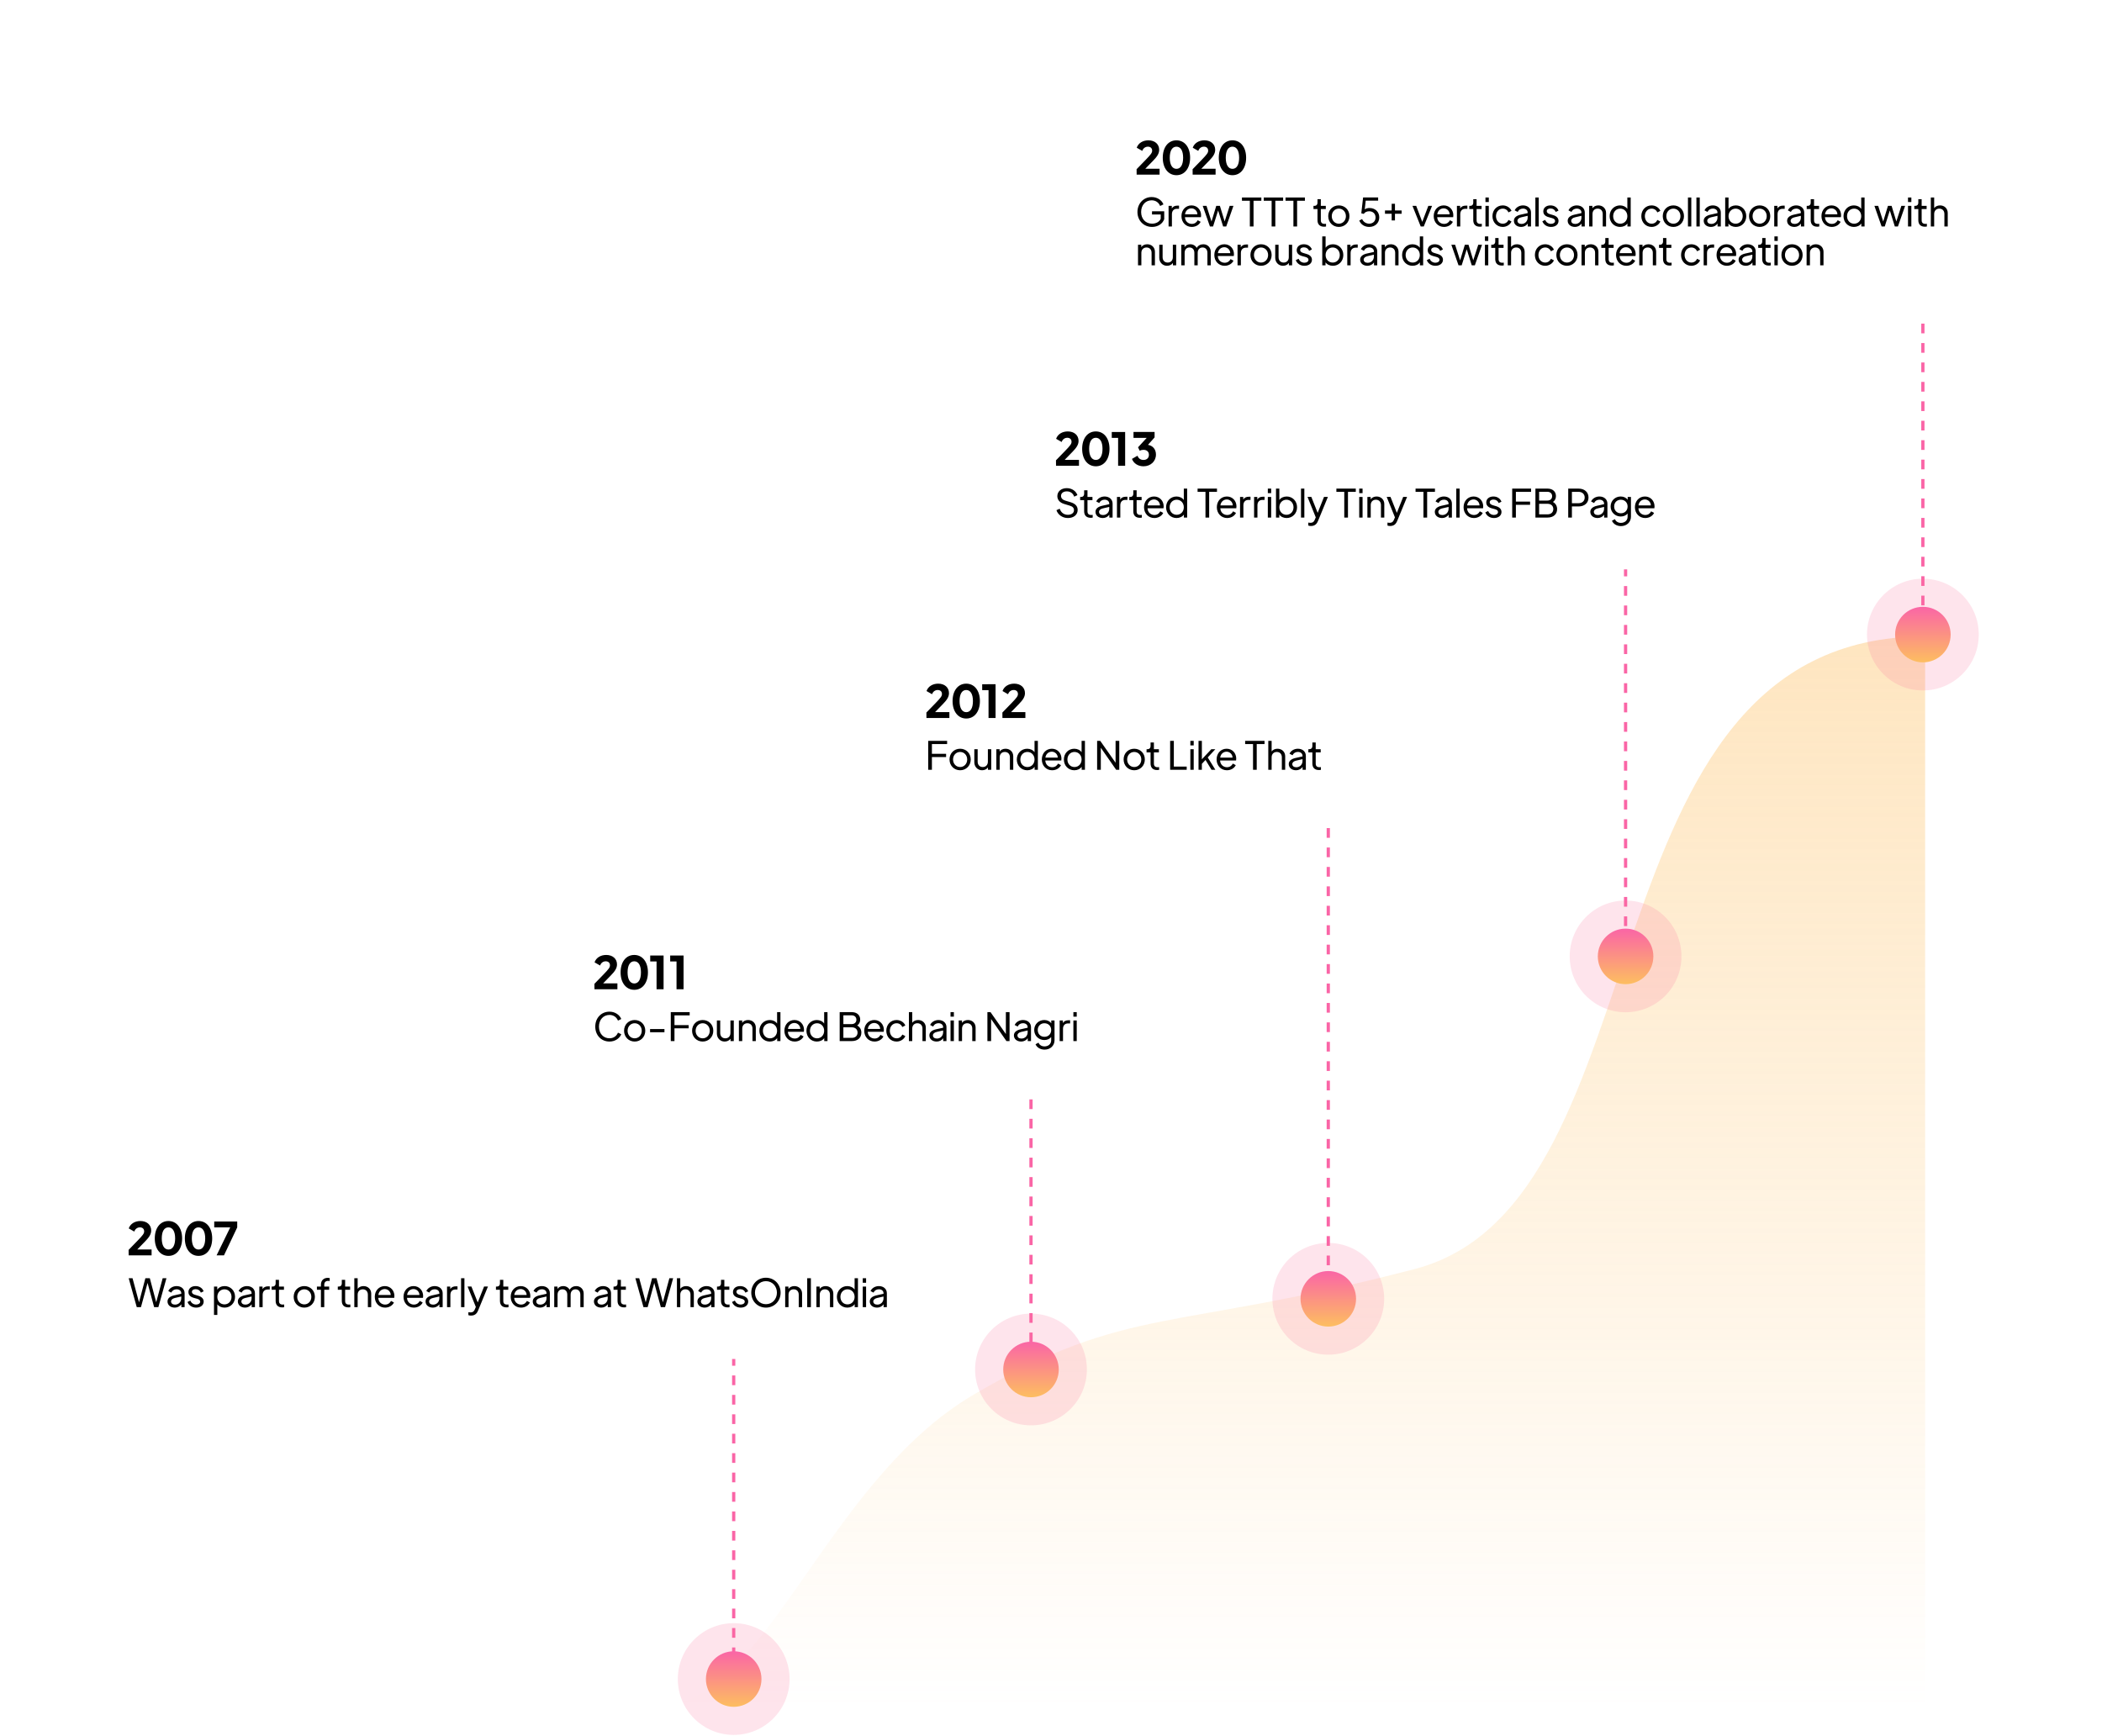 <svg width="649" height="536" viewBox="0 0 649 536" fill="none" xmlns="http://www.w3.org/2000/svg">
<path d="M594.392 527.235V196.51C486.588 196.51 515.789 371.335 436.741 391.894C362.002 411.332 348.473 402.695 300.829 430.534C254.23 457.763 236.329 527.235 202.095 527.235H594.392Z" fill="url(#paint0_linear)"/>
<path d="M593.695 87.931L593.695 192.499" stroke="#FA65A6" stroke-dasharray="3 3"/>
<circle cx="593.696" cy="195.956" r="17.254" fill="#FA739B" fill-opacity="0.19"/>
<circle cx="593.696" cy="195.959" r="8.574" transform="rotate(-180 593.696 195.959)" fill="url(#paint1_linear)"/>
<path d="M501.904 156.975L501.904 291.874" stroke="#FA65A6" stroke-dasharray="3 3"/>
<circle cx="501.905" cy="295.332" r="17.254" fill="#FA739B" fill-opacity="0.19"/>
<circle cx="501.905" cy="295.334" r="8.574" transform="rotate(-180 501.905 295.334)" fill="url(#paint2_linear)"/>
<path d="M410.113 243.71L410.113 397.612" stroke="#FA65A6" stroke-dasharray="3 3"/>
<circle cx="410.114" cy="401.07" r="17.254" fill="#FA739B" fill-opacity="0.19"/>
<circle cx="410.114" cy="401.073" r="8.574" transform="rotate(-180 410.114 401.073)" fill="url(#paint3_linear)"/>
<path d="M318.322 327.485L318.322 419.435" stroke="#FA65A6" stroke-dasharray="3 3"/>
<circle cx="318.323" cy="422.892" r="17.254" fill="#FA739B" fill-opacity="0.19"/>
<circle cx="318.323" cy="422.895" r="8.574" transform="rotate(-180 318.323 422.895)" fill="url(#paint4_linear)"/>
<path d="M226.532 412.736L226.532 518.485" stroke="#FA65A6" stroke-dasharray="3 3"/>
<circle cx="226.532" cy="518.485" r="17.254" fill="#FA739B" fill-opacity="0.19"/>
<circle cx="226.532" cy="518.488" r="8.574" transform="rotate(-180 226.532 518.488)" fill="url(#paint5_linear)"/>
<g filter="url(#filter0_d)">
<rect x="24.357" y="348.646" width="266" height="61" rx="5" fill="white"/>
<path d="M39.721 377.646H46.805V375.826H42.395L44.817 373.334C46.063 372.06 46.679 371.108 46.679 369.974C46.679 368.224 45.335 367.048 43.347 367.048C41.611 367.048 40.225 367.93 39.749 369.33L41.457 370.31C41.737 369.498 42.395 369.008 43.207 369.008C44.005 369.008 44.509 369.484 44.509 370.24C44.509 370.898 44.145 371.388 42.507 373.082L39.707 375.966L39.721 377.646ZM52.017 377.814C54.551 377.814 56.231 375.644 56.231 372.424C56.231 369.204 54.551 367.048 52.003 367.048C49.483 367.048 47.789 369.19 47.789 372.424C47.789 375.658 49.497 377.814 52.017 377.814ZM52.017 375.854C50.715 375.854 49.945 374.58 49.945 372.424C49.945 370.254 50.701 369.008 52.003 369.008C53.319 369.008 54.075 370.268 54.075 372.424C54.075 374.594 53.319 375.854 52.017 375.854ZM61.3 377.814C63.834 377.814 65.514 375.644 65.514 372.424C65.514 369.204 63.834 367.048 61.286 367.048C58.766 367.048 57.072 369.19 57.072 372.424C57.072 375.658 58.78 377.814 61.3 377.814ZM61.3 375.854C59.998 375.854 59.228 374.58 59.228 372.424C59.228 370.254 59.984 369.008 61.286 369.008C62.602 369.008 63.358 370.268 63.358 372.424C63.358 374.594 62.602 375.854 61.3 375.854ZM66.873 377.646H69.155L73.243 369.022V367.202H66.145V369.022H71.087L66.873 377.646Z" fill="black"/>
<path d="M50.229 384.706L48.225 392.134L46.257 384.706H44.889L42.921 392.158L40.917 384.706H39.729L42.225 393.646H43.521L45.561 386.17L47.589 393.646H48.897L51.393 384.706H50.229ZM54.527 387.142C53.351 387.142 52.319 387.814 51.959 388.678L52.883 389.158C53.159 388.534 53.759 388.126 54.527 388.126C55.367 388.126 55.967 388.606 55.967 389.338V389.518L53.759 390.01C52.475 390.298 51.719 390.946 51.719 391.882C51.719 392.998 52.631 393.79 53.987 393.79C54.803 393.79 55.559 393.394 55.991 392.758V393.646H56.999V389.338C56.999 388.042 55.979 387.142 54.527 387.142ZM54.047 392.866C53.291 392.866 52.811 392.482 52.811 391.882C52.811 391.366 53.279 390.97 53.999 390.814L55.967 390.358V390.91C55.967 392.026 55.163 392.866 54.047 392.866ZM60.568 393.79C61.936 393.79 62.884 393.034 62.884 391.93C62.884 391.078 62.308 390.454 61.24 390.142L60.16 389.818C59.608 389.65 59.248 389.362 59.248 388.93C59.248 388.426 59.704 388.09 60.388 388.09C61.144 388.09 61.744 388.486 62.008 389.17L62.872 388.75C62.5 387.754 61.564 387.142 60.388 387.142C59.068 387.142 58.18 387.886 58.18 388.99C58.18 389.854 58.732 390.466 59.8 390.766L60.844 391.054C61.432 391.222 61.816 391.474 61.816 391.93C61.816 392.458 61.312 392.842 60.568 392.842C59.776 392.842 59.092 392.422 58.768 391.618L57.892 392.05C58.3 393.13 59.32 393.79 60.568 393.79ZM69.359 387.142C68.375 387.142 67.511 387.562 67.079 388.258V387.286H66.071V396.046H67.103V392.77C67.571 393.406 68.399 393.79 69.335 393.79C71.147 393.79 72.575 392.386 72.575 390.454C72.575 388.522 71.147 387.142 69.359 387.142ZM69.299 392.794C68.027 392.794 67.103 391.81 67.103 390.466C67.103 389.122 68.039 388.138 69.299 388.138C70.547 388.138 71.483 389.122 71.483 390.466C71.483 391.81 70.559 392.794 69.299 392.794ZM76.242 387.142C75.066 387.142 74.034 387.814 73.674 388.678L74.597 389.158C74.874 388.534 75.474 388.126 76.242 388.126C77.082 388.126 77.681 388.606 77.681 389.338V389.518L75.474 390.01C74.189 390.298 73.433 390.946 73.433 391.882C73.433 392.998 74.346 393.79 75.701 393.79C76.517 393.79 77.273 393.394 77.706 392.758V393.646H78.713V389.338C78.713 388.042 77.694 387.142 76.242 387.142ZM75.761 392.866C75.005 392.866 74.525 392.482 74.525 391.882C74.525 391.366 74.993 390.97 75.713 390.814L77.681 390.358V390.91C77.681 392.026 76.877 392.866 75.761 392.866ZM82.775 387.214C82.007 387.214 81.395 387.49 81.059 388.078V387.286H80.063V393.646H81.095V389.854C81.095 388.798 81.707 388.198 82.619 388.198H83.291V387.214H82.775ZM87.11 393.718C87.29 393.718 87.542 393.706 87.746 393.658V392.818C87.614 392.842 87.434 392.854 87.302 392.854C86.21 392.854 86.138 392.11 86.138 391.702V388.27H87.674V387.286H86.138V385.222H85.106V386.35C85.106 386.914 84.746 387.286 84.194 387.286H83.87V388.27H85.106V391.702C85.106 392.986 85.826 393.718 87.11 393.718ZM93.948 393.79C95.784 393.79 97.224 392.386 97.224 390.454C97.224 388.522 95.796 387.142 93.948 387.142C92.1 387.142 90.672 388.522 90.672 390.454C90.672 392.386 92.112 393.79 93.948 393.79ZM93.948 392.794C92.712 392.794 91.764 391.798 91.764 390.466C91.764 389.134 92.712 388.138 93.948 388.138C95.184 388.138 96.132 389.134 96.132 390.466C96.132 391.798 95.184 392.794 93.948 392.794ZM99.086 393.646H100.118V388.27H101.63V387.286H100.118V386.71C100.118 385.93 100.598 385.534 101.294 385.534C101.402 385.534 101.666 385.546 101.798 385.57V384.658C101.654 384.622 101.366 384.598 101.174 384.598C100.022 384.598 99.086 385.342 99.086 386.71V387.286H97.85V388.27H99.086V393.646ZM107.536 393.718C107.716 393.718 107.968 393.706 108.172 393.658V392.818C108.04 392.842 107.86 392.854 107.728 392.854C106.636 392.854 106.564 392.11 106.564 391.702V388.27H108.1V387.286H106.564V385.222H105.532V386.35C105.532 386.914 105.172 387.286 104.62 387.286H104.296V388.27H105.532V391.702C105.532 392.986 106.252 393.718 107.536 393.718ZM112.239 387.142C111.471 387.142 110.811 387.454 110.427 387.982V384.706H109.395V393.646H110.427V389.794C110.427 388.798 111.063 388.138 112.011 388.138C112.971 388.138 113.583 388.798 113.583 389.794V393.646H114.615V389.47C114.615 388.126 113.619 387.142 112.239 387.142ZM121.775 390.19C121.775 388.57 120.623 387.142 118.811 387.142C117.035 387.142 115.715 388.534 115.715 390.454C115.715 392.374 117.071 393.79 118.895 393.79C120.203 393.79 121.235 393.082 121.631 392.206L120.731 391.726C120.395 392.374 119.807 392.854 118.907 392.854C117.791 392.854 116.843 392.038 116.795 390.778H121.727C121.763 390.574 121.775 390.37 121.775 390.19ZM116.819 389.89C116.963 388.738 117.815 388.054 118.811 388.054C119.747 388.054 120.623 388.834 120.635 389.89H116.819ZM130.646 390.19C130.646 388.57 129.494 387.142 127.682 387.142C125.906 387.142 124.586 388.534 124.586 390.454C124.586 392.374 125.942 393.79 127.766 393.79C129.074 393.79 130.106 393.082 130.502 392.206L129.602 391.726C129.266 392.374 128.678 392.854 127.778 392.854C126.662 392.854 125.714 392.038 125.666 390.778H130.598C130.634 390.574 130.646 390.37 130.646 390.19ZM125.69 389.89C125.834 388.738 126.686 388.054 127.682 388.054C128.618 388.054 129.494 388.834 129.506 389.89H125.69ZM134.202 387.142C133.026 387.142 131.994 387.814 131.634 388.678L132.558 389.158C132.834 388.534 133.434 388.126 134.202 388.126C135.042 388.126 135.642 388.606 135.642 389.338V389.518L133.434 390.01C132.15 390.298 131.394 390.946 131.394 391.882C131.394 392.998 132.306 393.79 133.662 393.79C134.478 393.79 135.234 393.394 135.666 392.758V393.646H136.674V389.338C136.674 388.042 135.654 387.142 134.202 387.142ZM133.722 392.866C132.966 392.866 132.486 392.482 132.486 391.882C132.486 391.366 132.954 390.97 133.674 390.814L135.642 390.358V390.91C135.642 392.026 134.838 392.866 133.722 392.866ZM140.736 387.214C139.968 387.214 139.356 387.49 139.02 388.078V387.286H138.024V393.646H139.056V389.854C139.056 388.798 139.668 388.198 140.58 388.198H141.252V387.214H140.736ZM142.36 393.646H143.392V384.706H142.36V393.646ZM149.461 387.274L147.505 392.194L145.549 387.274H144.373L146.917 393.586L146.641 394.246C146.449 394.69 146.209 395.266 145.273 395.266C145.021 395.266 144.733 395.23 144.613 395.194V396.118C144.853 396.214 145.165 396.25 145.453 396.25C146.941 396.25 147.397 395.242 147.721 394.438L150.661 387.274H149.461ZM156.368 393.718C156.548 393.718 156.8 393.706 157.004 393.658V392.818C156.872 392.842 156.692 392.854 156.56 392.854C155.468 392.854 155.396 392.11 155.396 391.702V388.27H156.932V387.286H155.396V385.222H154.364V386.35C154.364 386.914 154.004 387.286 153.452 387.286H153.128V388.27H154.364V391.702C154.364 392.986 155.084 393.718 156.368 393.718ZM163.74 390.19C163.74 388.57 162.588 387.142 160.776 387.142C159 387.142 157.68 388.534 157.68 390.454C157.68 392.374 159.036 393.79 160.86 393.79C162.168 393.79 163.2 393.082 163.596 392.206L162.696 391.726C162.36 392.374 161.772 392.854 160.872 392.854C159.756 392.854 158.808 392.038 158.76 390.778H163.692C163.728 390.574 163.74 390.37 163.74 390.19ZM158.784 389.89C158.928 388.738 159.78 388.054 160.776 388.054C161.712 388.054 162.588 388.834 162.6 389.89H158.784ZM167.296 387.142C166.12 387.142 165.088 387.814 164.728 388.678L165.652 389.158C165.928 388.534 166.528 388.126 167.296 388.126C168.136 388.126 168.736 388.606 168.736 389.338V389.518L166.528 390.01C165.244 390.298 164.488 390.946 164.488 391.882C164.488 392.998 165.4 393.79 166.756 393.79C167.572 393.79 168.328 393.394 168.76 392.758V393.646H169.768V389.338C169.768 388.042 168.748 387.142 167.296 387.142ZM166.816 392.866C166.06 392.866 165.58 392.482 165.58 391.882C165.58 391.366 166.048 390.97 166.768 390.814L168.736 390.358V390.91C168.736 392.026 167.932 392.866 166.816 392.866ZM177.922 387.142C177.034 387.142 176.29 387.55 175.882 388.27C175.498 387.574 174.766 387.142 173.89 387.142C173.134 387.142 172.486 387.466 172.126 388.018V387.286H171.118V393.646H172.15V389.794C172.15 388.786 172.75 388.138 173.65 388.138C174.562 388.138 175.15 388.774 175.15 389.794V393.646H176.182V389.794C176.182 388.786 176.782 388.138 177.682 388.138C178.594 388.138 179.182 388.774 179.182 389.794V393.646H180.214V389.458C180.214 388.114 179.242 387.142 177.922 387.142ZM186.187 387.142C185.011 387.142 183.979 387.814 183.619 388.678L184.543 389.158C184.819 388.534 185.419 388.126 186.187 388.126C187.027 388.126 187.627 388.606 187.627 389.338V389.518L185.419 390.01C184.135 390.298 183.379 390.946 183.379 391.882C183.379 392.998 184.291 393.79 185.647 393.79C186.463 393.79 187.219 393.394 187.651 392.758V393.646H188.659V389.338C188.659 388.042 187.639 387.142 186.187 387.142ZM185.707 392.866C184.951 392.866 184.471 392.482 184.471 391.882C184.471 391.366 184.939 390.97 185.659 390.814L187.627 390.358V390.91C187.627 392.026 186.823 392.866 185.707 392.866ZM192.672 393.718C192.852 393.718 193.104 393.706 193.308 393.658V392.818C193.176 392.842 192.996 392.854 192.864 392.854C191.772 392.854 191.7 392.11 191.7 391.702V388.27H193.236V387.286H191.7V385.222H190.668V386.35C190.668 386.914 190.308 387.286 189.756 387.286H189.432V388.27H190.668V391.702C190.668 392.986 191.388 393.718 192.672 393.718ZM206.674 384.706L204.67 392.134L202.702 384.706H201.334L199.366 392.158L197.362 384.706H196.174L198.67 393.646H199.966L202.006 386.17L204.034 393.646H205.342L207.838 384.706H206.674ZM211.848 387.142C211.08 387.142 210.42 387.454 210.036 387.982V384.706H209.004V393.646H210.036V389.794C210.036 388.798 210.672 388.138 211.62 388.138C212.58 388.138 213.192 388.798 213.192 389.794V393.646H214.224V389.47C214.224 388.126 213.228 387.142 211.848 387.142ZM218.132 387.142C216.956 387.142 215.924 387.814 215.564 388.678L216.488 389.158C216.764 388.534 217.364 388.126 218.132 388.126C218.972 388.126 219.572 388.606 219.572 389.338V389.518L217.364 390.01C216.08 390.298 215.324 390.946 215.324 391.882C215.324 392.998 216.236 393.79 217.592 393.79C218.408 393.79 219.164 393.394 219.596 392.758V393.646H220.604V389.338C220.604 388.042 219.584 387.142 218.132 387.142ZM217.652 392.866C216.896 392.866 216.416 392.482 216.416 391.882C216.416 391.366 216.884 390.97 217.604 390.814L219.572 390.358V390.91C219.572 392.026 218.768 392.866 217.652 392.866ZM224.618 393.718C224.798 393.718 225.05 393.706 225.254 393.658V392.818C225.122 392.842 224.942 392.854 224.81 392.854C223.718 392.854 223.646 392.11 223.646 391.702V388.27H225.182V387.286H223.646V385.222H222.614V386.35C222.614 386.914 222.254 387.286 221.702 387.286H221.378V388.27H222.614V391.702C222.614 392.986 223.334 393.718 224.618 393.718ZM228.697 393.79C230.065 393.79 231.013 393.034 231.013 391.93C231.013 391.078 230.437 390.454 229.369 390.142L228.289 389.818C227.737 389.65 227.377 389.362 227.377 388.93C227.377 388.426 227.833 388.09 228.517 388.09C229.273 388.09 229.873 388.486 230.137 389.17L231.001 388.75C230.629 387.754 229.693 387.142 228.517 387.142C227.197 387.142 226.309 387.886 226.309 388.99C226.309 389.854 226.861 390.466 227.929 390.766L228.973 391.054C229.561 391.222 229.945 391.474 229.945 391.93C229.945 392.458 229.441 392.842 228.697 392.842C227.905 392.842 227.221 392.422 226.897 391.618L226.021 392.05C226.429 393.13 227.449 393.79 228.697 393.79ZM236.481 393.79C239.013 393.79 241.017 391.846 241.017 389.17C241.017 386.506 239.013 384.562 236.481 384.562C233.961 384.562 231.957 386.494 231.957 389.17C231.957 391.858 233.961 393.79 236.481 393.79ZM236.481 392.734C234.513 392.734 233.097 391.162 233.097 389.17C233.097 387.202 234.501 385.618 236.481 385.618C238.473 385.618 239.877 387.202 239.877 389.17C239.877 391.162 238.461 392.734 236.481 392.734ZM245.27 387.142C244.49 387.142 243.806 387.466 243.434 388.018V387.286H242.426V393.646H243.458V389.794C243.458 388.798 244.094 388.138 245.042 388.138C246.002 388.138 246.614 388.786 246.614 389.794V393.646H247.646V389.458C247.646 388.126 246.65 387.142 245.27 387.142ZM249.226 393.646H250.366V384.706H249.226V393.646ZM254.915 387.142C254.135 387.142 253.451 387.466 253.079 388.018V387.286H252.071V393.646H253.103V389.794C253.103 388.798 253.739 388.138 254.687 388.138C255.647 388.138 256.259 388.786 256.259 389.794V393.646H257.291V389.458C257.291 388.126 256.295 387.142 254.915 387.142ZM263.862 384.706V388.222C263.406 387.55 262.554 387.142 261.594 387.142C259.806 387.142 258.39 388.546 258.39 390.466C258.39 392.386 259.794 393.79 261.606 393.79C262.566 393.79 263.418 393.406 263.886 392.722V393.646H264.894V384.706H263.862ZM261.666 392.794C260.406 392.794 259.482 391.81 259.482 390.466C259.482 389.134 260.406 388.138 261.666 388.138C262.926 388.138 263.862 389.134 263.862 390.466C263.862 391.81 262.926 392.794 261.666 392.794ZM266.377 386.11H267.409V384.706H266.377V386.11ZM266.377 393.646H267.409V387.286H266.377V393.646ZM271.347 387.142C270.171 387.142 269.139 387.814 268.779 388.678L269.703 389.158C269.979 388.534 270.579 388.126 271.347 388.126C272.187 388.126 272.787 388.606 272.787 389.338V389.518L270.579 390.01C269.295 390.298 268.539 390.946 268.539 391.882C268.539 392.998 269.451 393.79 270.807 393.79C271.623 393.79 272.379 393.394 272.811 392.758V393.646H273.819V389.338C273.819 388.042 272.799 387.142 271.347 387.142ZM270.867 392.866C270.111 392.866 269.631 392.482 269.631 391.882C269.631 391.366 270.099 390.97 270.819 390.814L272.787 390.358V390.91C272.787 392.026 271.983 392.866 270.867 392.866Z" fill="black"/>
</g>
<g filter="url(#filter1_d)">
<rect x="168.179" y="266.485" width="180" height="61" rx="5" fill="white"/>
<path d="M183.543 295.485H190.627V293.665H186.217L188.639 291.173C189.885 289.899 190.501 288.947 190.501 287.813C190.501 286.063 189.157 284.887 187.169 284.887C185.433 284.887 184.047 285.769 183.571 287.169L185.279 288.149C185.559 287.337 186.217 286.847 187.029 286.847C187.827 286.847 188.331 287.323 188.331 288.079C188.331 288.737 187.967 289.227 186.329 290.921L183.529 293.805L183.543 295.485ZM195.839 295.653C198.373 295.653 200.053 293.483 200.053 290.263C200.053 287.043 198.373 284.887 195.825 284.887C193.305 284.887 191.611 287.029 191.611 290.263C191.611 293.497 193.319 295.653 195.839 295.653ZM195.839 293.693C194.537 293.693 193.767 292.419 193.767 290.263C193.767 288.093 194.523 286.847 195.825 286.847C197.141 286.847 197.897 288.107 197.897 290.263C197.897 292.433 197.141 293.693 195.839 293.693ZM202.714 295.485H204.884V285.055L200.754 285.069V286.889H202.714V295.485ZM208.88 295.485H211.05V285.055L206.92 285.069V286.889H208.88V295.485Z" fill="black"/>
<path d="M188.183 311.629C190.019 311.629 191.363 310.537 191.819 309.373L190.799 308.881C190.379 309.925 189.443 310.621 188.183 310.621C186.275 310.621 184.931 309.145 184.931 307.021C184.931 304.897 186.275 303.409 188.183 303.409C189.443 303.409 190.379 304.117 190.799 305.161L191.819 304.669C191.363 303.505 190.019 302.401 188.183 302.401C185.639 302.401 183.791 304.345 183.791 307.021C183.791 309.685 185.651 311.629 188.183 311.629ZM195.958 311.629C197.794 311.629 199.234 310.225 199.234 308.293C199.234 306.361 197.806 304.981 195.958 304.981C194.11 304.981 192.682 306.361 192.682 308.293C192.682 310.225 194.122 311.629 195.958 311.629ZM195.958 310.633C194.722 310.633 193.774 309.637 193.774 308.305C193.774 306.973 194.722 305.977 195.958 305.977C197.194 305.977 198.142 306.973 198.142 308.305C198.142 309.637 197.194 310.633 195.958 310.633ZM200.711 308.749H205.151V307.765H200.711V308.749ZM207.107 311.485H208.247V307.549H212.627V306.553H208.247V303.541H212.939V302.545H207.107V311.485ZM216.958 311.629C218.794 311.629 220.234 310.225 220.234 308.293C220.234 306.361 218.806 304.981 216.958 304.981C215.11 304.981 213.682 306.361 213.682 308.293C213.682 310.225 215.122 311.629 216.958 311.629ZM216.958 310.633C215.722 310.633 214.774 309.637 214.774 308.305C214.774 306.973 215.722 305.977 216.958 305.977C218.194 305.977 219.142 306.973 219.142 308.305C219.142 309.637 218.194 310.633 216.958 310.633ZM225.527 305.125V308.977C225.527 309.973 224.891 310.633 223.955 310.633C222.995 310.633 222.371 309.985 222.371 308.977V305.125H221.339V309.169C221.339 310.525 222.347 311.629 223.727 311.629C224.495 311.629 225.179 311.305 225.551 310.753V311.485H226.559V305.125H225.527ZM230.983 304.981C230.203 304.981 229.519 305.305 229.147 305.857V305.125H228.139V311.485H229.171V307.633C229.171 306.637 229.807 305.977 230.755 305.977C231.715 305.977 232.327 306.625 232.327 307.633V311.485H233.359V307.297C233.359 305.965 232.363 304.981 230.983 304.981ZM239.931 302.545V306.061C239.475 305.389 238.623 304.981 237.663 304.981C235.875 304.981 234.459 306.385 234.459 308.305C234.459 310.225 235.863 311.629 237.675 311.629C238.635 311.629 239.487 311.245 239.955 310.561V311.485H240.963V302.545H239.931ZM237.735 310.633C236.475 310.633 235.551 309.649 235.551 308.305C235.551 306.973 236.475 305.977 237.735 305.977C238.995 305.977 239.931 306.973 239.931 308.305C239.931 309.649 238.995 310.633 237.735 310.633ZM248.242 308.029C248.242 306.409 247.09 304.981 245.278 304.981C243.502 304.981 242.182 306.373 242.182 308.293C242.182 310.213 243.538 311.629 245.362 311.629C246.67 311.629 247.702 310.921 248.098 310.045L247.198 309.565C246.862 310.213 246.274 310.693 245.374 310.693C244.258 310.693 243.31 309.877 243.262 308.617H248.194C248.23 308.413 248.242 308.209 248.242 308.029ZM243.286 307.729C243.43 306.577 244.282 305.893 245.278 305.893C246.214 305.893 247.09 306.673 247.102 307.729H243.286ZM254.462 302.545V306.061C254.006 305.389 253.154 304.981 252.194 304.981C250.406 304.981 248.99 306.385 248.99 308.305C248.99 310.225 250.394 311.629 252.206 311.629C253.166 311.629 254.018 311.245 254.486 310.561V311.485H255.494V302.545H254.462ZM252.266 310.633C251.006 310.633 250.082 309.649 250.082 308.305C250.082 306.973 251.006 305.977 252.266 305.977C253.526 305.977 254.462 306.973 254.462 308.305C254.462 309.649 253.526 310.633 252.266 310.633ZM264.667 306.673C265.267 306.253 265.591 305.617 265.591 304.861C265.591 303.457 264.571 302.545 262.987 302.545H259.255V311.485H262.987C264.799 311.485 265.951 310.489 265.951 308.869C265.951 307.945 265.519 307.141 264.667 306.673ZM260.395 303.529H262.951C263.839 303.529 264.415 304.069 264.415 304.885C264.415 305.701 263.839 306.241 262.951 306.241H260.395V303.529ZM263.035 310.489H260.395V307.237H263.035C264.079 307.237 264.775 307.885 264.775 308.869C264.775 309.841 264.079 310.489 263.035 310.489ZM272.898 308.029C272.898 306.409 271.746 304.981 269.934 304.981C268.158 304.981 266.838 306.373 266.838 308.293C266.838 310.213 268.194 311.629 270.018 311.629C271.326 311.629 272.358 310.921 272.754 310.045L271.854 309.565C271.518 310.213 270.93 310.693 270.03 310.693C268.914 310.693 267.966 309.877 267.918 308.617H272.85C272.886 308.413 272.898 308.209 272.898 308.029ZM267.942 307.729C268.086 306.577 268.938 305.893 269.934 305.893C270.87 305.893 271.746 306.673 271.758 307.729H267.942ZM276.826 311.629C278.062 311.629 279.13 310.885 279.526 309.949L278.602 309.469C278.29 310.165 277.654 310.633 276.826 310.633C275.626 310.633 274.738 309.625 274.738 308.305C274.738 306.961 275.626 305.977 276.826 305.977C277.654 305.977 278.29 306.445 278.602 307.141L279.526 306.661C279.13 305.713 278.074 304.981 276.826 304.981C275.002 304.981 273.646 306.385 273.646 308.293C273.646 310.201 275.002 311.629 276.826 311.629ZM283.471 304.981C282.703 304.981 282.043 305.293 281.659 305.821V302.545H280.627V311.485H281.659V307.633C281.659 306.637 282.295 305.977 283.243 305.977C284.203 305.977 284.815 306.637 284.815 307.633V311.485H285.847V307.309C285.847 305.965 284.851 304.981 283.471 304.981ZM289.755 304.981C288.579 304.981 287.547 305.653 287.187 306.517L288.111 306.997C288.387 306.373 288.987 305.965 289.755 305.965C290.595 305.965 291.195 306.445 291.195 307.177V307.357L288.987 307.849C287.703 308.137 286.947 308.785 286.947 309.721C286.947 310.837 287.859 311.629 289.215 311.629C290.031 311.629 290.787 311.233 291.219 310.597V311.485H292.227V307.177C292.227 305.881 291.207 304.981 289.755 304.981ZM289.275 310.705C288.519 310.705 288.039 310.321 288.039 309.721C288.039 309.205 288.507 308.809 289.227 308.653L291.195 308.197V308.749C291.195 309.865 290.391 310.705 289.275 310.705ZM293.481 303.949H294.513V302.545H293.481V303.949ZM293.481 311.485H294.513V305.125H293.481V311.485ZM298.846 304.981C298.066 304.981 297.382 305.305 297.01 305.857V305.125H296.002V311.485H297.034V307.633C297.034 306.637 297.67 305.977 298.618 305.977C299.578 305.977 300.19 306.625 300.19 307.633V311.485H301.222V307.297C301.222 305.965 300.226 304.981 298.846 304.981ZM310.565 302.545V309.301L305.825 302.545H304.865V311.485H306.005V304.681L310.745 311.485H311.705V302.545H310.565ZM315.853 304.981C314.677 304.981 313.645 305.653 313.285 306.517L314.209 306.997C314.485 306.373 315.085 305.965 315.853 305.965C316.693 305.965 317.293 306.445 317.293 307.177V307.357L315.085 307.849C313.801 308.137 313.045 308.785 313.045 309.721C313.045 310.837 313.957 311.629 315.313 311.629C316.129 311.629 316.885 311.233 317.317 310.597V311.485H318.325V307.177C318.325 305.881 317.305 304.981 315.853 304.981ZM315.373 310.705C314.617 310.705 314.137 310.321 314.137 309.721C314.137 309.205 314.605 308.809 315.325 308.653L317.293 308.197V308.749C317.293 309.865 316.489 310.705 315.373 310.705ZM324.582 305.125V306.001C324.138 305.365 323.358 304.981 322.422 304.981C320.694 304.981 319.314 306.289 319.314 308.065C319.314 309.817 320.706 311.161 322.434 311.161C323.322 311.161 324.09 310.825 324.558 310.237V311.221C324.558 312.433 323.61 313.129 322.494 313.129C321.51 313.129 320.886 312.589 320.634 311.977L319.722 312.469C320.13 313.429 321.174 314.125 322.518 314.125C324.282 314.125 325.59 312.901 325.59 311.221V305.125H324.582ZM322.482 310.165C321.258 310.165 320.406 309.301 320.406 308.065C320.406 306.805 321.306 305.977 322.47 305.977C323.682 305.977 324.558 306.853 324.558 308.065C324.558 309.265 323.718 310.165 322.482 310.165ZM329.886 305.053C329.118 305.053 328.506 305.329 328.17 305.917V305.125H327.174V311.485H328.206V307.693C328.206 306.637 328.818 306.037 329.73 306.037H330.402V305.053H329.886ZM331.414 303.949H332.446V302.545H331.414V303.949ZM331.414 311.485H332.446V305.125H331.414V311.485Z" fill="black"/>
</g>
<g filter="url(#filter2_d)">
<rect x="270.679" y="182.71" width="155" height="61" rx="5" fill="white"/>
<path d="M286.043 211.71H293.127V209.89H288.717L291.139 207.398C292.385 206.124 293.001 205.172 293.001 204.038C293.001 202.288 291.657 201.112 289.669 201.112C287.933 201.112 286.547 201.994 286.071 203.394L287.779 204.374C288.059 203.562 288.717 203.072 289.529 203.072C290.327 203.072 290.831 203.548 290.831 204.304C290.831 204.962 290.467 205.452 288.829 207.146L286.029 210.03L286.043 211.71ZM298.339 211.878C300.873 211.878 302.553 209.708 302.553 206.488C302.553 203.268 300.873 201.112 298.325 201.112C295.805 201.112 294.111 203.254 294.111 206.488C294.111 209.722 295.819 211.878 298.339 211.878ZM298.339 209.918C297.037 209.918 296.267 208.644 296.267 206.488C296.267 204.318 297.023 203.072 298.325 203.072C299.641 203.072 300.397 204.332 300.397 206.488C300.397 208.658 299.641 209.918 298.339 209.918ZM305.214 211.71H307.384V201.28L303.254 201.294V203.114H305.214V211.71ZM309.504 211.71H316.588V209.89H312.178L314.6 207.398C315.846 206.124 316.462 205.172 316.462 204.038C316.462 202.288 315.118 201.112 313.13 201.112C311.394 201.112 310.008 201.994 309.532 203.394L311.24 204.374C311.52 203.562 312.178 203.072 312.99 203.072C313.788 203.072 314.292 203.548 314.292 204.304C314.292 204.962 313.928 205.452 312.29 207.146L309.49 210.03L309.504 211.71Z" fill="black"/>
<path d="M286.591 227.71H287.731V223.774H292.111V222.778H287.731V219.766H292.423V218.77H286.591V227.71ZM296.442 227.854C298.278 227.854 299.718 226.45 299.718 224.518C299.718 222.586 298.29 221.206 296.442 221.206C294.594 221.206 293.166 222.586 293.166 224.518C293.166 226.45 294.606 227.854 296.442 227.854ZM296.442 226.858C295.206 226.858 294.258 225.862 294.258 224.53C294.258 223.198 295.206 222.202 296.442 222.202C297.678 222.202 298.626 223.198 298.626 224.53C298.626 225.862 297.678 226.858 296.442 226.858ZM305.012 221.35V225.202C305.012 226.198 304.376 226.858 303.44 226.858C302.48 226.858 301.856 226.21 301.856 225.202V221.35H300.824V225.394C300.824 226.75 301.832 227.854 303.212 227.854C303.98 227.854 304.664 227.53 305.036 226.978V227.71H306.044V221.35H305.012ZM310.468 221.206C309.688 221.206 309.004 221.53 308.632 222.082V221.35H307.624V227.71H308.656V223.858C308.656 222.862 309.292 222.202 310.24 222.202C311.2 222.202 311.812 222.85 311.812 223.858V227.71H312.844V223.522C312.844 222.19 311.848 221.206 310.468 221.206ZM319.415 218.77V222.286C318.959 221.614 318.107 221.206 317.147 221.206C315.359 221.206 313.943 222.61 313.943 224.53C313.943 226.45 315.347 227.854 317.159 227.854C318.119 227.854 318.971 227.47 319.439 226.786V227.71H320.447V218.77H319.415ZM317.219 226.858C315.959 226.858 315.035 225.874 315.035 224.53C315.035 223.198 315.959 222.202 317.219 222.202C318.479 222.202 319.415 223.198 319.415 224.53C319.415 225.874 318.479 226.858 317.219 226.858ZM327.726 224.254C327.726 222.634 326.574 221.206 324.762 221.206C322.986 221.206 321.666 222.598 321.666 224.518C321.666 226.438 323.022 227.854 324.846 227.854C326.154 227.854 327.186 227.146 327.582 226.27L326.682 225.79C326.346 226.438 325.758 226.918 324.858 226.918C323.742 226.918 322.794 226.102 322.746 224.842H327.678C327.714 224.638 327.726 224.434 327.726 224.254ZM322.77 223.954C322.914 222.802 323.766 222.118 324.762 222.118C325.698 222.118 326.574 222.898 326.586 223.954H322.77ZM333.946 218.77V222.286C333.49 221.614 332.638 221.206 331.678 221.206C329.89 221.206 328.474 222.61 328.474 224.53C328.474 226.45 329.878 227.854 331.69 227.854C332.65 227.854 333.502 227.47 333.97 226.786V227.71H334.978V218.77H333.946ZM331.75 226.858C330.49 226.858 329.566 225.874 329.566 224.53C329.566 223.198 330.49 222.202 331.75 222.202C333.01 222.202 333.946 223.198 333.946 224.53C333.946 225.874 333.01 226.858 331.75 226.858ZM344.44 218.77V225.526L339.7 218.77H338.74V227.71H339.88V220.906L344.62 227.71H345.58V218.77H344.44ZM350.196 227.854C352.032 227.854 353.472 226.45 353.472 224.518C353.472 222.586 352.044 221.206 350.196 221.206C348.348 221.206 346.92 222.586 346.92 224.518C346.92 226.45 348.36 227.854 350.196 227.854ZM350.196 226.858C348.96 226.858 348.012 225.862 348.012 224.53C348.012 223.198 348.96 222.202 350.196 222.202C351.432 222.202 352.38 223.198 352.38 224.53C352.38 225.862 351.432 226.858 350.196 226.858ZM357.245 227.782C357.425 227.782 357.677 227.77 357.881 227.722V226.882C357.749 226.906 357.569 226.918 357.437 226.918C356.345 226.918 356.273 226.174 356.273 225.766V222.334H357.809V221.35H356.273V219.286H355.241V220.414C355.241 220.978 354.881 221.35 354.329 221.35H354.005V222.334H355.241V225.766C355.241 227.05 355.961 227.782 357.245 227.782ZM361.287 227.71H366.399V226.714H362.427V218.77H361.287V227.71ZM367.528 220.174H368.56V218.77H367.528V220.174ZM367.528 227.71H368.56V221.35H367.528V227.71ZM375.245 221.35H374.009L371.081 224.47V218.77H370.049V227.71H371.081V225.874L372.209 224.662L374.057 227.71H375.245L372.893 223.894L375.245 221.35ZM381.691 224.254C381.691 222.634 380.539 221.206 378.727 221.206C376.951 221.206 375.631 222.598 375.631 224.518C375.631 226.438 376.987 227.854 378.811 227.854C380.119 227.854 381.151 227.146 381.547 226.27L380.647 225.79C380.311 226.438 379.723 226.918 378.823 226.918C377.707 226.918 376.759 226.102 376.711 224.842H381.643C381.679 224.638 381.691 224.434 381.691 224.254ZM376.735 223.954C376.879 222.802 377.731 222.118 378.727 222.118C379.663 222.118 380.539 222.898 380.551 223.954H376.735ZM386.878 227.71H388.018V219.766H390.43V218.77H384.442V219.766H386.878V227.71ZM394.432 221.206C393.664 221.206 393.004 221.518 392.62 222.046V218.77H391.588V227.71H392.62V223.858C392.62 222.862 393.256 222.202 394.204 222.202C395.164 222.202 395.776 222.862 395.776 223.858V227.71H396.808V223.534C396.808 222.19 395.812 221.206 394.432 221.206ZM400.716 221.206C399.54 221.206 398.508 221.878 398.148 222.742L399.072 223.222C399.348 222.598 399.948 222.19 400.716 222.19C401.556 222.19 402.156 222.67 402.156 223.402V223.582L399.948 224.074C398.664 224.362 397.908 225.01 397.908 225.946C397.908 227.062 398.82 227.854 400.176 227.854C400.992 227.854 401.748 227.458 402.18 226.822V227.71H403.188V223.402C403.188 222.106 402.168 221.206 400.716 221.206ZM400.236 226.93C399.48 226.93 399 226.546 399 225.946C399 225.43 399.468 225.034 400.188 224.878L402.156 224.422V224.974C402.156 226.09 401.352 226.93 400.236 226.93ZM407.202 227.782C407.382 227.782 407.634 227.77 407.838 227.722V226.882C407.706 226.906 407.526 226.918 407.394 226.918C406.302 226.918 406.23 226.174 406.23 225.766V222.334H407.766V221.35H406.23V219.286H405.198V220.414C405.198 220.978 404.838 221.35 404.286 221.35H403.962V222.334H405.198V225.766C405.198 227.05 405.918 227.782 407.202 227.782Z" fill="black"/>
</g>
<g filter="url(#filter3_d)">
<rect x="310.688" y="104.821" width="216" height="61" rx="5" fill="white"/>
<path d="M326.052 133.821H333.136V132.001H328.726L331.148 129.509C332.394 128.235 333.01 127.283 333.01 126.149C333.01 124.399 331.666 123.223 329.678 123.223C327.942 123.223 326.556 124.105 326.08 125.505L327.788 126.485C328.068 125.673 328.726 125.183 329.538 125.183C330.336 125.183 330.84 125.659 330.84 126.415C330.84 127.073 330.476 127.563 328.838 129.257L326.038 132.141L326.052 133.821ZM338.347 133.989C340.881 133.989 342.561 131.819 342.561 128.599C342.561 125.379 340.881 123.223 338.333 123.223C335.813 123.223 334.119 125.365 334.119 128.599C334.119 131.833 335.827 133.989 338.347 133.989ZM338.347 132.029C337.045 132.029 336.275 130.755 336.275 128.599C336.275 126.429 337.031 125.183 338.333 125.183C339.649 125.183 340.405 126.443 340.405 128.599C340.405 130.769 339.649 132.029 338.347 132.029ZM345.222 133.821H347.392V123.391L343.262 123.405V125.225H345.222V133.821ZM354.44 127.367L356.484 125.071V123.391H349.974V125.211H354.062L351.374 128.123L351.878 129.173C352.214 129.005 352.634 128.907 353.054 128.907C354.104 128.907 354.734 129.495 354.734 130.447C354.734 131.413 354.076 132.029 353.054 132.029C352.158 132.029 351.514 131.567 351.206 130.727L349.498 131.707C350.016 133.107 351.388 133.989 353.054 133.989C355.266 133.989 356.904 132.449 356.904 130.363C356.904 128.753 355.952 127.619 354.44 127.367Z" fill="black"/>
<path d="M329.72 149.965C331.508 149.965 332.732 148.957 332.732 147.481C332.732 146.281 332 145.525 330.536 145.081L328.94 144.601C328.064 144.349 327.596 143.821 327.596 143.137C327.596 142.297 328.304 141.733 329.384 141.733C330.476 141.733 331.292 142.309 331.664 143.365L332.66 142.897C332.252 141.709 331.016 140.737 329.372 140.737C327.656 140.737 326.456 141.757 326.456 143.209C326.456 144.313 327.176 145.213 328.604 145.633L330.272 146.137C331.16 146.401 331.592 146.809 331.592 147.565C331.592 148.393 330.848 148.969 329.72 148.969C328.532 148.969 327.608 148.321 327.188 147.097L326.18 147.541C326.612 148.897 327.968 149.965 329.72 149.965ZM336.737 149.893C336.917 149.893 337.169 149.881 337.373 149.833V148.993C337.241 149.017 337.061 149.029 336.929 149.029C335.837 149.029 335.765 148.285 335.765 147.877V144.445H337.301V143.461H335.765V141.397H334.733V142.525C334.733 143.089 334.373 143.461 333.821 143.461H333.497V144.445H334.733V147.877C334.733 149.161 335.453 149.893 336.737 149.893ZM341.045 143.317C339.869 143.317 338.837 143.989 338.477 144.853L339.401 145.333C339.677 144.709 340.277 144.301 341.045 144.301C341.885 144.301 342.485 144.781 342.485 145.513V145.693L340.277 146.185C338.993 146.473 338.237 147.121 338.237 148.057C338.237 149.173 339.149 149.965 340.505 149.965C341.321 149.965 342.077 149.569 342.509 148.933V149.821H343.517V145.513C343.517 144.217 342.497 143.317 341.045 143.317ZM340.565 149.041C339.809 149.041 339.329 148.657 339.329 148.057C339.329 147.541 339.797 147.145 340.517 146.989L342.485 146.533V147.085C342.485 148.201 341.681 149.041 340.565 149.041ZM347.578 143.389C346.81 143.389 346.198 143.665 345.862 144.253V143.461H344.866V149.821H345.898V146.029C345.898 144.973 346.51 144.373 347.422 144.373H348.094V143.389H347.578ZM351.913 149.893C352.093 149.893 352.345 149.881 352.549 149.833V148.993C352.417 149.017 352.237 149.029 352.105 149.029C351.013 149.029 350.941 148.285 350.941 147.877V144.445H352.477V143.461H350.941V141.397H349.909V142.525C349.909 143.089 349.549 143.461 348.997 143.461H348.673V144.445H349.909V147.877C349.909 149.161 350.629 149.893 351.913 149.893ZM359.285 146.365C359.285 144.745 358.133 143.317 356.321 143.317C354.545 143.317 353.225 144.709 353.225 146.629C353.225 148.549 354.581 149.965 356.405 149.965C357.713 149.965 358.745 149.257 359.141 148.381L358.241 147.901C357.905 148.549 357.317 149.029 356.417 149.029C355.301 149.029 354.353 148.213 354.305 146.953H359.237C359.273 146.749 359.285 146.545 359.285 146.365ZM354.329 146.065C354.473 144.913 355.325 144.229 356.321 144.229C357.257 144.229 358.133 145.009 358.145 146.065H354.329ZM365.506 140.881V144.397C365.05 143.725 364.198 143.317 363.238 143.317C361.45 143.317 360.034 144.721 360.034 146.641C360.034 148.561 361.438 149.965 363.25 149.965C364.21 149.965 365.062 149.581 365.53 148.897V149.821H366.538V140.881H365.506ZM363.31 148.969C362.05 148.969 361.126 147.985 361.126 146.641C361.126 145.309 362.05 144.313 363.31 144.313C364.57 144.313 365.506 145.309 365.506 146.641C365.506 147.985 364.57 148.969 363.31 148.969ZM372.195 149.821H373.335V141.877H375.747V140.881H369.759V141.877H372.195V149.821ZM381.762 146.365C381.762 144.745 380.61 143.317 378.798 143.317C377.022 143.317 375.702 144.709 375.702 146.629C375.702 148.549 377.058 149.965 378.882 149.965C380.19 149.965 381.222 149.257 381.618 148.381L380.718 147.901C380.382 148.549 379.794 149.029 378.894 149.029C377.778 149.029 376.83 148.213 376.782 146.953H381.714C381.75 146.749 381.762 146.545 381.762 146.365ZM376.806 146.065C376.95 144.913 377.802 144.229 378.798 144.229C379.734 144.229 380.61 145.009 380.622 146.065H376.806ZM385.582 143.389C384.814 143.389 384.202 143.665 383.866 144.253V143.461H382.87V149.821H383.902V146.029C383.902 144.973 384.514 144.373 385.426 144.373H386.098V143.389H385.582ZM389.918 143.389C389.15 143.389 388.538 143.665 388.202 144.253V143.461H387.206V149.821H388.238V146.029C388.238 144.973 388.85 144.373 389.762 144.373H390.434V143.389H389.918ZM391.446 142.285H392.478V140.881H391.446V142.285ZM391.446 149.821H392.478V143.461H391.446V149.821ZM397.268 143.317C396.296 143.317 395.444 143.725 395 144.397V140.881H393.968V149.821H394.976V148.897C395.444 149.581 396.308 149.965 397.256 149.965C399.056 149.965 400.472 148.561 400.472 146.641C400.472 144.721 399.056 143.317 397.268 143.317ZM397.196 148.969C395.936 148.969 395 147.985 395 146.641C395 145.309 395.936 144.313 397.196 144.313C398.444 144.313 399.38 145.309 399.38 146.641C399.38 147.985 398.444 148.969 397.196 148.969ZM401.69 149.821H402.722V140.881H401.69V149.821ZM408.792 143.449L406.836 148.369L404.88 143.449H403.704L406.248 149.761L405.972 150.421C405.78 150.865 405.54 151.441 404.604 151.441C404.352 151.441 404.064 151.405 403.944 151.369V152.293C404.184 152.389 404.496 152.425 404.784 152.425C406.272 152.425 406.728 151.417 407.052 150.613L409.992 143.449H408.792ZM415.05 149.821H416.19V141.877H418.602V140.881H412.614V141.877H415.05V149.821ZM419.665 142.285H420.697V140.881H419.665V142.285ZM419.665 149.821H420.697V143.461H419.665V149.821ZM425.031 143.317C424.251 143.317 423.567 143.641 423.195 144.193V143.461H422.187V149.821H423.219V145.969C423.219 144.973 423.855 144.313 424.803 144.313C425.763 144.313 426.375 144.961 426.375 145.969V149.821H427.407V145.633C427.407 144.301 426.411 143.317 425.031 143.317ZM433.237 143.449L431.281 148.369L429.325 143.449H428.149L430.693 149.761L430.417 150.421C430.225 150.865 429.985 151.441 429.049 151.441C428.797 151.441 428.509 151.405 428.389 151.369V152.293C428.629 152.389 428.941 152.425 429.229 152.425C430.717 152.425 431.173 151.417 431.497 150.613L434.437 143.449H433.237ZM439.496 149.821H440.636V141.877H443.048V140.881H437.06V141.877H439.496V149.821ZM445.81 143.317C444.634 143.317 443.602 143.989 443.242 144.853L444.166 145.333C444.442 144.709 445.042 144.301 445.81 144.301C446.65 144.301 447.25 144.781 447.25 145.513V145.693L445.042 146.185C443.758 146.473 443.002 147.121 443.002 148.057C443.002 149.173 443.914 149.965 445.27 149.965C446.086 149.965 446.842 149.569 447.274 148.933V149.821H448.282V145.513C448.282 144.217 447.262 143.317 445.81 143.317ZM445.33 149.041C444.574 149.041 444.094 148.657 444.094 148.057C444.094 147.541 444.562 147.145 445.282 146.989L447.25 146.533V147.085C447.25 148.201 446.446 149.041 445.33 149.041ZM449.632 149.821H450.664V140.881H449.632V149.821ZM457.945 146.365C457.945 144.745 456.793 143.317 454.981 143.317C453.205 143.317 451.885 144.709 451.885 146.629C451.885 148.549 453.241 149.965 455.065 149.965C456.373 149.965 457.405 149.257 457.801 148.381L456.901 147.901C456.565 148.549 455.977 149.029 455.077 149.029C453.961 149.029 453.013 148.213 452.965 146.953H457.897C457.933 146.749 457.945 146.545 457.945 146.365ZM452.989 146.065C453.133 144.913 453.985 144.229 454.981 144.229C455.917 144.229 456.793 145.009 456.805 146.065H452.989ZM461.274 149.965C462.642 149.965 463.59 149.209 463.59 148.105C463.59 147.253 463.014 146.629 461.946 146.317L460.866 145.993C460.314 145.825 459.954 145.537 459.954 145.105C459.954 144.601 460.41 144.265 461.094 144.265C461.85 144.265 462.45 144.661 462.714 145.345L463.578 144.925C463.206 143.929 462.27 143.317 461.094 143.317C459.774 143.317 458.886 144.061 458.886 145.165C458.886 146.029 459.438 146.641 460.506 146.941L461.55 147.229C462.138 147.397 462.522 147.649 462.522 148.105C462.522 148.633 462.018 149.017 461.274 149.017C460.482 149.017 459.798 148.597 459.474 147.793L458.598 148.225C459.006 149.305 460.026 149.965 461.274 149.965ZM466.896 149.821H468.036V145.885H472.416V144.889H468.036V141.877H472.728V140.881H466.896V149.821ZM479.48 145.009C480.08 144.589 480.404 143.953 480.404 143.197C480.404 141.793 479.384 140.881 477.8 140.881H474.068V149.821H477.8C479.612 149.821 480.764 148.825 480.764 147.205C480.764 146.281 480.332 145.477 479.48 145.009ZM475.208 141.865H477.764C478.652 141.865 479.228 142.405 479.228 143.221C479.228 144.037 478.652 144.577 477.764 144.577H475.208V141.865ZM477.848 148.825H475.208V145.573H477.848C478.892 145.573 479.588 146.221 479.588 147.205C479.588 148.177 478.892 148.825 477.848 148.825ZM484.193 149.821H485.333V146.389H487.385C489.221 146.389 490.457 145.309 490.457 143.641C490.457 141.961 489.209 140.881 487.385 140.881H484.193V149.821ZM485.333 145.393V141.877H487.385C488.525 141.877 489.281 142.585 489.281 143.629C489.281 144.685 488.525 145.393 487.385 145.393H485.333ZM493.822 143.317C492.646 143.317 491.614 143.989 491.254 144.853L492.178 145.333C492.454 144.709 493.054 144.301 493.822 144.301C494.662 144.301 495.262 144.781 495.262 145.513V145.693L493.054 146.185C491.77 146.473 491.014 147.121 491.014 148.057C491.014 149.173 491.926 149.965 493.282 149.965C494.098 149.965 494.854 149.569 495.286 148.933V149.821H496.294V145.513C496.294 144.217 495.274 143.317 493.822 143.317ZM493.342 149.041C492.586 149.041 492.106 148.657 492.106 148.057C492.106 147.541 492.574 147.145 493.294 146.989L495.262 146.533V147.085C495.262 148.201 494.458 149.041 493.342 149.041ZM502.552 143.461V144.337C502.108 143.701 501.328 143.317 500.392 143.317C498.664 143.317 497.284 144.625 497.284 146.401C497.284 148.153 498.676 149.497 500.404 149.497C501.292 149.497 502.06 149.161 502.528 148.573V149.557C502.528 150.769 501.58 151.465 500.464 151.465C499.48 151.465 498.856 150.925 498.604 150.313L497.692 150.805C498.1 151.765 499.144 152.461 500.488 152.461C502.252 152.461 503.56 151.237 503.56 149.557V143.461H502.552ZM500.452 148.501C499.228 148.501 498.376 147.637 498.376 146.401C498.376 145.141 499.276 144.313 500.44 144.313C501.652 144.313 502.528 145.189 502.528 146.401C502.528 147.601 501.688 148.501 500.452 148.501ZM510.844 146.365C510.844 144.745 509.692 143.317 507.88 143.317C506.104 143.317 504.784 144.709 504.784 146.629C504.784 148.549 506.14 149.965 507.964 149.965C509.272 149.965 510.304 149.257 510.7 148.381L509.8 147.901C509.464 148.549 508.876 149.029 507.976 149.029C506.86 149.029 505.912 148.213 505.864 146.953H510.796C510.832 146.749 510.844 146.545 510.844 146.365ZM505.888 146.065C506.032 144.913 506.884 144.229 507.88 144.229C508.816 144.229 509.692 145.009 509.704 146.065H505.888Z" fill="black"/>
</g>
<g filter="url(#filter4_d)">
<rect x="335.577" y="14.931" width="288.501" height="73" rx="5" fill="white"/>
<path d="M350.941 43.931H358.025V42.111H353.615L356.037 39.619C357.283 38.345 357.899 37.393 357.899 36.259C357.899 34.509 356.555 33.333 354.567 33.333C352.831 33.333 351.445 34.215 350.969 35.615L352.677 36.595C352.957 35.783 353.615 35.293 354.427 35.293C355.225 35.293 355.729 35.769 355.729 36.525C355.729 37.183 355.365 37.673 353.727 39.367L350.927 42.251L350.941 43.931ZM363.237 44.099C365.771 44.099 367.451 41.929 367.451 38.709C367.451 35.489 365.771 33.333 363.223 33.333C360.703 33.333 359.009 35.475 359.009 38.709C359.009 41.943 360.717 44.099 363.237 44.099ZM363.237 42.139C361.935 42.139 361.165 40.865 361.165 38.709C361.165 36.539 361.921 35.293 363.223 35.293C364.539 35.293 365.295 36.553 365.295 38.709C365.295 40.879 364.539 42.139 363.237 42.139ZM368.236 43.931H375.32V42.111H370.91L373.332 39.619C374.578 38.345 375.194 37.393 375.194 36.259C375.194 34.509 373.85 33.333 371.862 33.333C370.126 33.333 368.74 34.215 368.264 35.615L369.972 36.595C370.252 35.783 370.91 35.293 371.722 35.293C372.52 35.293 373.024 35.769 373.024 36.525C373.024 37.183 372.66 37.673 371.022 39.367L368.222 42.251L368.236 43.931ZM380.532 44.099C383.066 44.099 384.746 41.929 384.746 38.709C384.746 35.489 383.066 33.333 380.518 33.333C377.998 33.333 376.304 35.475 376.304 38.709C376.304 41.943 378.012 44.099 380.532 44.099ZM380.532 42.139C379.23 42.139 378.46 40.865 378.46 38.709C378.46 36.539 379.216 35.293 380.518 35.293C381.834 35.293 382.59 36.553 382.59 38.709C382.59 40.879 381.834 42.139 380.532 42.139Z" fill="black"/>
<path d="M355.701 60.075C357.513 60.075 358.953 59.103 359.457 57.675V55.239H355.689V56.235H358.377V57.555C357.981 58.491 356.949 59.067 355.701 59.067C353.697 59.067 352.329 57.591 352.329 55.467C352.329 53.355 353.673 51.855 355.581 51.855C356.805 51.855 357.753 52.515 358.197 53.607L359.217 53.115C358.701 51.783 357.273 50.847 355.581 50.847C353.085 50.847 351.189 52.839 351.189 55.467C351.189 58.095 353.109 60.075 355.701 60.075ZM363.515 53.499C362.747 53.499 362.135 53.775 361.799 54.363V53.571H360.803V59.931H361.835V56.139C361.835 55.083 362.447 54.483 363.359 54.483H364.031V53.499H363.515ZM370.839 56.475C370.839 54.855 369.687 53.427 367.875 53.427C366.099 53.427 364.779 54.819 364.779 56.739C364.779 58.659 366.135 60.075 367.959 60.075C369.267 60.075 370.299 59.367 370.695 58.491L369.795 58.011C369.459 58.659 368.871 59.139 367.971 59.139C366.855 59.139 365.907 58.323 365.859 57.063H370.791C370.827 56.859 370.839 56.655 370.839 56.475ZM365.883 56.175C366.027 55.023 366.879 54.339 367.875 54.339C368.811 54.339 369.687 55.119 369.699 56.175H365.883ZM379.663 53.571L378.115 58.383L376.651 53.571H375.523L374.059 58.407L372.511 53.571H371.347L373.567 59.931H374.539L376.099 54.987L377.647 59.931H378.607L380.827 53.571H379.663ZM385.893 59.931H387.033V51.987H389.445V50.991H383.457V51.987H385.893V59.931ZM392.62 59.931H393.76V51.987H396.172V50.991H390.184V51.987H392.62V59.931ZM399.346 59.931H400.486V51.987H402.898V50.991H396.91V51.987H399.346V59.931ZM408.783 60.003C408.963 60.003 409.215 59.991 409.419 59.943V59.103C409.287 59.127 409.107 59.139 408.975 59.139C407.883 59.139 407.811 58.395 407.811 57.987V54.555H409.347V53.571H407.811V51.507H406.779V52.635C406.779 53.199 406.419 53.571 405.867 53.571H405.543V54.555H406.779V57.987C406.779 59.271 407.499 60.003 408.783 60.003ZM413.371 60.075C415.207 60.075 416.647 58.671 416.647 56.739C416.647 54.807 415.219 53.427 413.371 53.427C411.523 53.427 410.095 54.807 410.095 56.739C410.095 58.671 411.535 60.075 413.371 60.075ZM413.371 59.079C412.135 59.079 411.187 58.083 411.187 56.751C411.187 55.419 412.135 54.423 413.371 54.423C414.607 54.423 415.555 55.419 415.555 56.751C415.555 58.083 414.607 59.079 413.371 59.079ZM422.84 54.231C422.264 54.231 421.772 54.363 421.364 54.651L421.664 51.963H425.504V50.979H420.86L420.308 55.875L421.076 56.043C421.376 55.539 422.012 55.239 422.744 55.239C423.908 55.239 424.712 56.019 424.712 57.147C424.712 58.287 423.908 59.067 422.744 59.067C421.784 59.067 420.92 58.515 420.56 57.639L419.684 58.095C420.14 59.319 421.316 60.075 422.744 60.075C424.568 60.075 425.852 58.851 425.852 57.123C425.852 55.431 424.604 54.231 422.84 54.231ZM429.682 58.071H430.702V56.007H432.754V54.987H430.702V52.935H429.682V54.987H427.618V56.007H429.682V58.071ZM441.001 53.571L439.129 58.515L437.257 53.571H436.105L438.649 59.931H439.597L442.153 53.571H441.001ZM448.721 56.475C448.721 54.855 447.569 53.427 445.757 53.427C443.981 53.427 442.661 54.819 442.661 56.739C442.661 58.659 444.017 60.075 445.841 60.075C447.149 60.075 448.181 59.367 448.577 58.491L447.677 58.011C447.341 58.659 446.753 59.139 445.853 59.139C444.737 59.139 443.789 58.323 443.741 57.063H448.673C448.709 56.859 448.721 56.655 448.721 56.475ZM443.765 56.175C443.909 55.023 444.761 54.339 445.757 54.339C446.693 54.339 447.569 55.119 447.581 56.175H443.765ZM452.542 53.499C451.774 53.499 451.162 53.775 450.826 54.363V53.571H449.83V59.931H450.862V56.139C450.862 55.083 451.474 54.483 452.386 54.483H453.058V53.499H452.542ZM456.877 60.003C457.057 60.003 457.309 59.991 457.513 59.943V59.103C457.381 59.127 457.201 59.139 457.069 59.139C455.977 59.139 455.905 58.395 455.905 57.987V54.555H457.441V53.571H455.905V51.507H454.873V52.635C454.873 53.199 454.513 53.571 453.961 53.571H453.637V54.555H454.873V57.987C454.873 59.271 455.593 60.003 456.877 60.003ZM458.64 52.395H459.672V50.991H458.64V52.395ZM458.64 59.931H459.672V53.571H458.64V59.931ZM463.982 60.075C465.218 60.075 466.286 59.331 466.682 58.395L465.758 57.915C465.446 58.611 464.81 59.079 463.982 59.079C462.782 59.079 461.894 58.071 461.894 56.751C461.894 55.407 462.782 54.423 463.982 54.423C464.81 54.423 465.446 54.891 465.758 55.587L466.682 55.107C466.286 54.159 465.23 53.427 463.982 53.427C462.158 53.427 460.802 54.831 460.802 56.739C460.802 58.647 462.158 60.075 463.982 60.075ZM470.231 53.427C469.055 53.427 468.023 54.099 467.663 54.963L468.587 55.443C468.863 54.819 469.463 54.411 470.231 54.411C471.071 54.411 471.671 54.891 471.671 55.623V55.803L469.463 56.295C468.179 56.583 467.423 57.231 467.423 58.167C467.423 59.283 468.335 60.075 469.691 60.075C470.507 60.075 471.263 59.679 471.695 59.043V59.931H472.703V55.623C472.703 54.327 471.683 53.427 470.231 53.427ZM469.751 59.151C468.995 59.151 468.515 58.767 468.515 58.167C468.515 57.651 468.983 57.255 469.703 57.099L471.671 56.643V57.195C471.671 58.311 470.867 59.151 469.751 59.151ZM474.053 59.931H475.085V50.991H474.053V59.931ZM478.886 60.075C480.254 60.075 481.202 59.319 481.202 58.215C481.202 57.363 480.626 56.739 479.558 56.427L478.478 56.103C477.926 55.935 477.566 55.647 477.566 55.215C477.566 54.711 478.022 54.375 478.706 54.375C479.462 54.375 480.062 54.771 480.326 55.455L481.19 55.035C480.818 54.039 479.882 53.427 478.706 53.427C477.386 53.427 476.498 54.171 476.498 55.275C476.498 56.139 477.05 56.751 478.118 57.051L479.162 57.339C479.75 57.507 480.134 57.759 480.134 58.215C480.134 58.743 479.63 59.127 478.886 59.127C478.094 59.127 477.41 58.707 477.086 57.903L476.21 58.335C476.618 59.415 477.638 60.075 478.886 60.075ZM486.837 53.427C485.661 53.427 484.629 54.099 484.269 54.963L485.193 55.443C485.469 54.819 486.069 54.411 486.837 54.411C487.677 54.411 488.277 54.891 488.277 55.623V55.803L486.069 56.295C484.785 56.583 484.029 57.231 484.029 58.167C484.029 59.283 484.941 60.075 486.297 60.075C487.113 60.075 487.869 59.679 488.301 59.043V59.931H489.309V55.623C489.309 54.327 488.289 53.427 486.837 53.427ZM486.357 59.151C485.601 59.151 485.121 58.767 485.121 58.167C485.121 57.651 485.589 57.255 486.309 57.099L488.277 56.643V57.195C488.277 58.311 487.473 59.151 486.357 59.151ZM493.502 53.427C492.722 53.427 492.038 53.751 491.666 54.303V53.571H490.658V59.931H491.69V56.079C491.69 55.083 492.326 54.423 493.274 54.423C494.234 54.423 494.846 55.071 494.846 56.079V59.931H495.878V55.743C495.878 54.411 494.882 53.427 493.502 53.427ZM502.45 50.991V54.507C501.994 53.835 501.142 53.427 500.182 53.427C498.394 53.427 496.978 54.831 496.978 56.751C496.978 58.671 498.382 60.075 500.194 60.075C501.154 60.075 502.006 59.691 502.474 59.007V59.931H503.482V50.991H502.45ZM500.254 59.079C498.994 59.079 498.07 58.095 498.07 56.751C498.07 55.419 498.994 54.423 500.254 54.423C501.514 54.423 502.45 55.419 502.45 56.751C502.45 58.095 501.514 59.079 500.254 59.079ZM509.943 60.075C511.179 60.075 512.247 59.331 512.643 58.395L511.719 57.915C511.407 58.611 510.771 59.079 509.943 59.079C508.743 59.079 507.855 58.071 507.855 56.751C507.855 55.407 508.743 54.423 509.943 54.423C510.771 54.423 511.407 54.891 511.719 55.587L512.643 55.107C512.247 54.159 511.191 53.427 509.943 53.427C508.119 53.427 506.763 54.831 506.763 56.739C506.763 58.647 508.119 60.075 509.943 60.075ZM516.66 60.075C518.496 60.075 519.936 58.671 519.936 56.739C519.936 54.807 518.508 53.427 516.66 53.427C514.812 53.427 513.384 54.807 513.384 56.739C513.384 58.671 514.824 60.075 516.66 60.075ZM516.66 59.079C515.424 59.079 514.476 58.083 514.476 56.751C514.476 55.419 515.424 54.423 516.66 54.423C517.896 54.423 518.844 55.419 518.844 56.751C518.844 58.083 517.896 59.079 516.66 59.079ZM521.162 59.931H522.194V50.991H521.162V59.931ZM523.775 59.931H524.807V50.991H523.775V59.931ZM528.837 53.427C527.661 53.427 526.629 54.099 526.269 54.963L527.193 55.443C527.469 54.819 528.069 54.411 528.837 54.411C529.677 54.411 530.277 54.891 530.277 55.623V55.803L528.069 56.295C526.785 56.583 526.029 57.231 526.029 58.167C526.029 59.283 526.941 60.075 528.297 60.075C529.113 60.075 529.869 59.679 530.301 59.043V59.931H531.309V55.623C531.309 54.327 530.289 53.427 528.837 53.427ZM528.357 59.151C527.601 59.151 527.121 58.767 527.121 58.167C527.121 57.651 527.589 57.255 528.309 57.099L530.277 56.643V57.195C530.277 58.311 529.473 59.151 528.357 59.151ZM535.958 53.427C534.986 53.427 534.134 53.835 533.69 54.507V50.991H532.658V59.931H533.666V59.007C534.134 59.691 534.998 60.075 535.946 60.075C537.746 60.075 539.162 58.671 539.162 56.751C539.162 54.831 537.746 53.427 535.958 53.427ZM535.886 59.079C534.626 59.079 533.69 58.095 533.69 56.751C533.69 55.419 534.626 54.423 535.886 54.423C537.134 54.423 538.07 55.419 538.07 56.751C538.07 58.095 537.134 59.079 535.886 59.079ZM543.297 60.075C545.133 60.075 546.573 58.671 546.573 56.739C546.573 54.807 545.145 53.427 543.297 53.427C541.449 53.427 540.021 54.807 540.021 56.739C540.021 58.671 541.461 60.075 543.297 60.075ZM543.297 59.079C542.061 59.079 541.113 58.083 541.113 56.751C541.113 55.419 542.061 54.423 543.297 54.423C544.533 54.423 545.481 55.419 545.481 56.751C545.481 58.083 544.533 59.079 543.297 59.079ZM550.511 53.499C549.743 53.499 549.131 53.775 548.795 54.363V53.571H547.799V59.931H548.831V56.139C548.831 55.083 549.443 54.483 550.355 54.483H551.027V53.499H550.511ZM554.583 53.427C553.407 53.427 552.375 54.099 552.015 54.963L552.939 55.443C553.215 54.819 553.815 54.411 554.583 54.411C555.423 54.411 556.023 54.891 556.023 55.623V55.803L553.815 56.295C552.531 56.583 551.775 57.231 551.775 58.167C551.775 59.283 552.687 60.075 554.043 60.075C554.859 60.075 555.615 59.679 556.047 59.043V59.931H557.055V55.623C557.055 54.327 556.035 53.427 554.583 53.427ZM554.103 59.151C553.347 59.151 552.867 58.767 552.867 58.167C552.867 57.651 553.335 57.255 554.055 57.099L556.023 56.643V57.195C556.023 58.311 555.219 59.151 554.103 59.151ZM561.068 60.003C561.248 60.003 561.5 59.991 561.704 59.943V59.103C561.572 59.127 561.392 59.139 561.26 59.139C560.168 59.139 560.096 58.395 560.096 57.987V54.555H561.632V53.571H560.096V51.507H559.064V52.635C559.064 53.199 558.704 53.571 558.152 53.571H557.828V54.555H559.064V57.987C559.064 59.271 559.784 60.003 561.068 60.003ZM568.44 56.475C568.44 54.855 567.288 53.427 565.476 53.427C563.7 53.427 562.38 54.819 562.38 56.739C562.38 58.659 563.736 60.075 565.56 60.075C566.868 60.075 567.9 59.367 568.296 58.491L567.396 58.011C567.06 58.659 566.472 59.139 565.572 59.139C564.456 59.139 563.508 58.323 563.46 57.063H568.392C568.428 56.859 568.44 56.655 568.44 56.475ZM563.484 56.175C563.628 55.023 564.48 54.339 565.476 54.339C566.412 54.339 567.288 55.119 567.3 56.175H563.484ZM574.661 50.991V54.507C574.205 53.835 573.353 53.427 572.393 53.427C570.605 53.427 569.189 54.831 569.189 56.751C569.189 58.671 570.593 60.075 572.405 60.075C573.365 60.075 574.217 59.691 574.685 59.007V59.931H575.693V50.991H574.661ZM572.465 59.079C571.205 59.079 570.281 58.095 570.281 56.751C570.281 55.419 571.205 54.423 572.465 54.423C573.725 54.423 574.661 55.419 574.661 56.751C574.661 58.095 573.725 59.079 572.465 59.079ZM587.05 53.571L585.502 58.383L584.038 53.571H582.91L581.446 58.407L579.898 53.571H578.734L580.954 59.931H581.926L583.486 54.987L585.034 59.931H585.994L588.214 53.571H587.05ZM589.105 52.395H590.137V50.991H589.105V52.395ZM589.105 59.931H590.137V53.571H589.105V59.931ZM594.291 60.003C594.471 60.003 594.723 59.991 594.927 59.943V59.103C594.795 59.127 594.615 59.139 594.483 59.139C593.391 59.139 593.319 58.395 593.319 57.987V54.555H594.855V53.571H593.319V51.507H592.287V52.635C592.287 53.199 591.927 53.571 591.375 53.571H591.051V54.555H592.287V57.987C592.287 59.271 593.007 60.003 594.291 60.003ZM598.994 53.427C598.226 53.427 597.566 53.739 597.182 54.267V50.991H596.15V59.931H597.182V56.079C597.182 55.083 597.818 54.423 598.766 54.423C599.726 54.423 600.338 55.083 600.338 56.079V59.931H601.37V55.755C601.37 54.411 600.374 53.427 598.994 53.427ZM354.213 65.427C353.433 65.427 352.749 65.751 352.377 66.303V65.571H351.369V71.931H352.401V68.079C352.401 67.083 353.037 66.423 353.985 66.423C354.945 66.423 355.557 67.071 355.557 68.079V71.931H356.589V67.743C356.589 66.411 355.593 65.427 354.213 65.427ZM362.117 65.571V69.423C362.117 70.419 361.481 71.079 360.545 71.079C359.585 71.079 358.961 70.431 358.961 69.423V65.571H357.929V69.615C357.929 70.971 358.937 72.075 360.317 72.075C361.085 72.075 361.769 71.751 362.141 71.199V71.931H363.149V65.571H362.117ZM371.533 65.427C370.645 65.427 369.901 65.835 369.493 66.555C369.109 65.859 368.377 65.427 367.501 65.427C366.745 65.427 366.097 65.751 365.737 66.303V65.571H364.729V71.931H365.761V68.079C365.761 67.071 366.361 66.423 367.261 66.423C368.173 66.423 368.761 67.059 368.761 68.079V71.931H369.793V68.079C369.793 67.071 370.393 66.423 371.293 66.423C372.205 66.423 372.793 67.059 372.793 68.079V71.931H373.825V67.743C373.825 66.399 372.853 65.427 371.533 65.427ZM380.987 68.475C380.987 66.855 379.835 65.427 378.023 65.427C376.247 65.427 374.927 66.819 374.927 68.739C374.927 70.659 376.283 72.075 378.107 72.075C379.415 72.075 380.447 71.367 380.843 70.491L379.943 70.011C379.607 70.659 379.019 71.139 378.119 71.139C377.003 71.139 376.055 70.323 376.007 69.063H380.939C380.975 68.859 380.987 68.655 380.987 68.475ZM376.031 68.175C376.175 67.023 377.027 66.339 378.023 66.339C378.959 66.339 379.835 67.119 379.847 68.175H376.031ZM384.808 65.499C384.04 65.499 383.428 65.775 383.092 66.363V65.571H382.096V71.931H383.128V68.139C383.128 67.083 383.74 66.483 384.652 66.483H385.324V65.499H384.808ZM389.348 72.075C391.184 72.075 392.624 70.671 392.624 68.739C392.624 66.807 391.196 65.427 389.348 65.427C387.5 65.427 386.072 66.807 386.072 68.739C386.072 70.671 387.512 72.075 389.348 72.075ZM389.348 71.079C388.112 71.079 387.164 70.083 387.164 68.751C387.164 67.419 388.112 66.423 389.348 66.423C390.584 66.423 391.532 67.419 391.532 68.751C391.532 70.083 390.584 71.079 389.348 71.079ZM397.918 65.571V69.423C397.918 70.419 397.282 71.079 396.346 71.079C395.386 71.079 394.762 70.431 394.762 69.423V65.571H393.73V69.615C393.73 70.971 394.738 72.075 396.118 72.075C396.886 72.075 397.57 71.751 397.942 71.199V71.931H398.95V65.571H397.918ZM402.749 72.075C404.117 72.075 405.065 71.319 405.065 70.215C405.065 69.363 404.489 68.739 403.421 68.427L402.341 68.103C401.789 67.935 401.429 67.647 401.429 67.215C401.429 66.711 401.885 66.375 402.569 66.375C403.325 66.375 403.925 66.771 404.189 67.455L405.053 67.035C404.681 66.039 403.745 65.427 402.569 65.427C401.249 65.427 400.361 66.171 400.361 67.275C400.361 68.139 400.913 68.751 401.981 69.051L403.025 69.339C403.613 69.507 403.997 69.759 403.997 70.215C403.997 70.743 403.493 71.127 402.749 71.127C401.957 71.127 401.273 70.707 400.949 69.903L400.073 70.335C400.481 71.415 401.501 72.075 402.749 72.075ZM411.552 65.427C410.58 65.427 409.728 65.835 409.284 66.507V62.991H408.252V71.931H409.26V71.007C409.728 71.691 410.592 72.075 411.54 72.075C413.34 72.075 414.756 70.671 414.756 68.751C414.756 66.831 413.34 65.427 411.552 65.427ZM411.48 71.079C410.22 71.079 409.284 70.095 409.284 68.751C409.284 67.419 410.22 66.423 411.48 66.423C412.728 66.423 413.664 67.419 413.664 68.751C413.664 70.095 412.728 71.079 411.48 71.079ZM418.687 65.499C417.919 65.499 417.307 65.775 416.971 66.363V65.571H415.975V71.931H417.007V68.139C417.007 67.083 417.619 66.483 418.531 66.483H419.203V65.499H418.687ZM422.759 65.427C421.583 65.427 420.551 66.099 420.191 66.963L421.115 67.443C421.391 66.819 421.991 66.411 422.759 66.411C423.599 66.411 424.199 66.891 424.199 67.623V67.803L421.991 68.295C420.707 68.583 419.951 69.231 419.951 70.167C419.951 71.283 420.863 72.075 422.219 72.075C423.035 72.075 423.791 71.679 424.223 71.043V71.931H425.231V67.623C425.231 66.327 424.211 65.427 422.759 65.427ZM422.279 71.151C421.523 71.151 421.043 70.767 421.043 70.167C421.043 69.651 421.511 69.255 422.231 69.099L424.199 68.643V69.195C424.199 70.311 423.395 71.151 422.279 71.151ZM429.424 65.427C428.644 65.427 427.96 65.751 427.588 66.303V65.571H426.58V71.931H427.612V68.079C427.612 67.083 428.248 66.423 429.196 66.423C430.156 66.423 430.768 67.071 430.768 68.079V71.931H431.8V67.743C431.8 66.411 430.804 65.427 429.424 65.427ZM438.372 62.991V66.507C437.916 65.835 437.064 65.427 436.104 65.427C434.316 65.427 432.9 66.831 432.9 68.751C432.9 70.671 434.304 72.075 436.116 72.075C437.076 72.075 437.928 71.691 438.396 71.007V71.931H439.404V62.991H438.372ZM436.176 71.079C434.916 71.079 433.992 70.095 433.992 68.751C433.992 67.419 434.916 66.423 436.176 66.423C437.436 66.423 438.372 67.419 438.372 68.751C438.372 70.095 437.436 71.079 436.176 71.079ZM443.202 72.075C444.57 72.075 445.518 71.319 445.518 70.215C445.518 69.363 444.942 68.739 443.874 68.427L442.794 68.103C442.242 67.935 441.882 67.647 441.882 67.215C441.882 66.711 442.338 66.375 443.022 66.375C443.778 66.375 444.378 66.771 444.642 67.455L445.506 67.035C445.134 66.039 444.198 65.427 443.022 65.427C441.702 65.427 440.814 66.171 440.814 67.275C440.814 68.139 441.366 68.751 442.434 69.051L443.478 69.339C444.066 69.507 444.45 69.759 444.45 70.215C444.45 70.743 443.946 71.127 443.202 71.127C442.41 71.127 441.726 70.707 441.402 69.903L440.526 70.335C440.934 71.415 441.954 72.075 443.202 72.075ZM456.421 65.571L454.873 70.383L453.409 65.571H452.281L450.817 70.407L449.269 65.571H448.105L450.325 71.931H451.297L452.857 66.987L454.405 71.931H455.365L457.585 65.571H456.421ZM458.476 64.395H459.508V62.991H458.476V64.395ZM458.476 71.931H459.508V65.571H458.476V71.931ZM463.662 72.003C463.842 72.003 464.094 71.991 464.298 71.943V71.103C464.166 71.127 463.986 71.139 463.854 71.139C462.762 71.139 462.69 70.395 462.69 69.987V66.555H464.226V65.571H462.69V63.507H461.658V64.635C461.658 65.199 461.298 65.571 460.746 65.571H460.422V66.555H461.658V69.987C461.658 71.271 462.378 72.003 463.662 72.003ZM468.365 65.427C467.597 65.427 466.937 65.739 466.553 66.267V62.991H465.521V71.931H466.553V68.079C466.553 67.083 467.189 66.423 468.137 66.423C469.097 66.423 469.709 67.083 469.709 68.079V71.931H470.741V67.755C470.741 66.411 469.745 65.427 468.365 65.427ZM477.084 72.075C478.32 72.075 479.388 71.331 479.784 70.395L478.86 69.915C478.548 70.611 477.912 71.079 477.084 71.079C475.884 71.079 474.996 70.071 474.996 68.751C474.996 67.407 475.884 66.423 477.084 66.423C477.912 66.423 478.548 66.891 478.86 67.587L479.784 67.107C479.388 66.159 478.332 65.427 477.084 65.427C475.26 65.427 473.904 66.831 473.904 68.739C473.904 70.647 475.26 72.075 477.084 72.075ZM483.801 72.075C485.637 72.075 487.077 70.671 487.077 68.739C487.077 66.807 485.649 65.427 483.801 65.427C481.953 65.427 480.525 66.807 480.525 68.739C480.525 70.671 481.965 72.075 483.801 72.075ZM483.801 71.079C482.565 71.079 481.617 70.083 481.617 68.751C481.617 67.419 482.565 66.423 483.801 66.423C485.037 66.423 485.985 67.419 485.985 68.751C485.985 70.083 485.037 71.079 483.801 71.079ZM491.147 65.427C490.367 65.427 489.683 65.751 489.311 66.303V65.571H488.303V71.931H489.335V68.079C489.335 67.083 489.971 66.423 490.919 66.423C491.879 66.423 492.491 67.071 492.491 68.079V71.931H493.523V67.743C493.523 66.411 492.527 65.427 491.147 65.427ZM497.646 72.003C497.826 72.003 498.078 71.991 498.282 71.943V71.103C498.15 71.127 497.97 71.139 497.838 71.139C496.746 71.139 496.674 70.395 496.674 69.987V66.555H498.21V65.571H496.674V63.507H495.642V64.635C495.642 65.199 495.282 65.571 494.73 65.571H494.406V66.555H495.642V69.987C495.642 71.271 496.362 72.003 497.646 72.003ZM505.018 68.475C505.018 66.855 503.866 65.427 502.054 65.427C500.278 65.427 498.958 66.819 498.958 68.739C498.958 70.659 500.314 72.075 502.138 72.075C503.446 72.075 504.478 71.367 504.874 70.491L503.974 70.011C503.638 70.659 503.05 71.139 502.15 71.139C501.034 71.139 500.086 70.323 500.038 69.063H504.97C505.006 68.859 505.018 68.655 505.018 68.475ZM500.062 68.175C500.206 67.023 501.058 66.339 502.054 66.339C502.99 66.339 503.866 67.119 503.878 68.175H500.062ZM508.971 65.427C508.191 65.427 507.507 65.751 507.135 66.303V65.571H506.127V71.931H507.159V68.079C507.159 67.083 507.795 66.423 508.743 66.423C509.703 66.423 510.315 67.071 510.315 68.079V71.931H511.347V67.743C511.347 66.411 510.351 65.427 508.971 65.427ZM515.471 72.003C515.651 72.003 515.903 71.991 516.107 71.943V71.103C515.975 71.127 515.795 71.139 515.663 71.139C514.571 71.139 514.499 70.395 514.499 69.987V66.555H516.035V65.571H514.499V63.507H513.467V64.635C513.467 65.199 513.107 65.571 512.555 65.571H512.231V66.555H513.467V69.987C513.467 71.271 514.187 72.003 515.471 72.003ZM522.213 72.075C523.449 72.075 524.517 71.331 524.913 70.395L523.989 69.915C523.677 70.611 523.041 71.079 522.213 71.079C521.013 71.079 520.125 70.071 520.125 68.751C520.125 67.407 521.013 66.423 522.213 66.423C523.041 66.423 523.677 66.891 523.989 67.587L524.913 67.107C524.517 66.159 523.461 65.427 522.213 65.427C520.389 65.427 519.033 66.831 519.033 68.739C519.033 70.647 520.389 72.075 522.213 72.075ZM528.726 65.499C527.958 65.499 527.346 65.775 527.01 66.363V65.571H526.014V71.931H527.046V68.139C527.046 67.083 527.658 66.483 528.57 66.483H529.242V65.499H528.726ZM536.05 68.475C536.05 66.855 534.898 65.427 533.086 65.427C531.31 65.427 529.99 66.819 529.99 68.739C529.99 70.659 531.346 72.075 533.17 72.075C534.478 72.075 535.51 71.367 535.906 70.491L535.006 70.011C534.67 70.659 534.082 71.139 533.182 71.139C532.066 71.139 531.118 70.323 531.07 69.063H536.002C536.038 68.859 536.05 68.655 536.05 68.475ZM531.094 68.175C531.238 67.023 532.09 66.339 533.086 66.339C534.022 66.339 534.898 67.119 534.91 68.175H531.094ZM539.606 65.427C538.43 65.427 537.398 66.099 537.038 66.963L537.962 67.443C538.238 66.819 538.838 66.411 539.606 66.411C540.446 66.411 541.046 66.891 541.046 67.623V67.803L538.838 68.295C537.554 68.583 536.798 69.231 536.798 70.167C536.798 71.283 537.71 72.075 539.066 72.075C539.882 72.075 540.638 71.679 541.07 71.043V71.931H542.078V67.623C542.078 66.327 541.058 65.427 539.606 65.427ZM539.126 71.151C538.37 71.151 537.89 70.767 537.89 70.167C537.89 69.651 538.358 69.255 539.078 69.099L541.046 68.643V69.195C541.046 70.311 540.242 71.151 539.126 71.151ZM546.092 72.003C546.272 72.003 546.524 71.991 546.728 71.943V71.103C546.596 71.127 546.416 71.139 546.284 71.139C545.192 71.139 545.12 70.395 545.12 69.987V66.555H546.656V65.571H545.12V63.507H544.088V64.635C544.088 65.199 543.728 65.571 543.176 65.571H542.852V66.555H544.088V69.987C544.088 71.271 544.808 72.003 546.092 72.003ZM547.855 64.395H548.887V62.991H547.855V64.395ZM547.855 71.931H548.887V65.571H547.855V71.931ZM553.293 72.075C555.129 72.075 556.569 70.671 556.569 68.739C556.569 66.807 555.141 65.427 553.293 65.427C551.445 65.427 550.017 66.807 550.017 68.739C550.017 70.671 551.457 72.075 553.293 72.075ZM553.293 71.079C552.057 71.079 551.109 70.083 551.109 68.751C551.109 67.419 552.057 66.423 553.293 66.423C554.529 66.423 555.477 67.419 555.477 68.751C555.477 70.083 554.529 71.079 553.293 71.079ZM560.639 65.427C559.859 65.427 559.175 65.751 558.803 66.303V65.571H557.795V71.931H558.827V68.079C558.827 67.083 559.463 66.423 560.411 66.423C561.371 66.423 561.983 67.071 561.983 68.079V71.931H563.015V67.743C563.015 66.411 562.019 65.427 560.639 65.427Z" fill="black"/>
</g>
<defs>
<filter id="filter0_d" x="0.357" y="334.646" width="314" height="109" filterUnits="userSpaceOnUse" color-interpolation-filters="sRGB">
<feFlood flood-opacity="0" result="BackgroundImageFix"/>
<feColorMatrix in="SourceAlpha" type="matrix" values="0 0 0 0 0 0 0 0 0 0 0 0 0 0 0 0 0 0 127 0"/>
<feOffset dy="10"/>
<feGaussianBlur stdDeviation="12"/>
<feColorMatrix type="matrix" values="0 0 0 0 0.317 0 0 0 0 0.028 0 0 0 0 0.028 0 0 0 0.07 0"/>
<feBlend mode="normal" in2="BackgroundImageFix" result="effect1_dropShadow"/>
<feBlend mode="normal" in="SourceGraphic" in2="effect1_dropShadow" result="shape"/>
</filter>
<filter id="filter1_d" x="144.179" y="252.485" width="228" height="109" filterUnits="userSpaceOnUse" color-interpolation-filters="sRGB">
<feFlood flood-opacity="0" result="BackgroundImageFix"/>
<feColorMatrix in="SourceAlpha" type="matrix" values="0 0 0 0 0 0 0 0 0 0 0 0 0 0 0 0 0 0 127 0"/>
<feOffset dy="10"/>
<feGaussianBlur stdDeviation="12"/>
<feColorMatrix type="matrix" values="0 0 0 0 0.317 0 0 0 0 0.028 0 0 0 0 0.028 0 0 0 0.07 0"/>
<feBlend mode="normal" in2="BackgroundImageFix" result="effect1_dropShadow"/>
<feBlend mode="normal" in="SourceGraphic" in2="effect1_dropShadow" result="shape"/>
</filter>
<filter id="filter2_d" x="246.679" y="168.71" width="203" height="109" filterUnits="userSpaceOnUse" color-interpolation-filters="sRGB">
<feFlood flood-opacity="0" result="BackgroundImageFix"/>
<feColorMatrix in="SourceAlpha" type="matrix" values="0 0 0 0 0 0 0 0 0 0 0 0 0 0 0 0 0 0 127 0"/>
<feOffset dy="10"/>
<feGaussianBlur stdDeviation="12"/>
<feColorMatrix type="matrix" values="0 0 0 0 0.317 0 0 0 0 0.028 0 0 0 0 0.028 0 0 0 0.07 0"/>
<feBlend mode="normal" in2="BackgroundImageFix" result="effect1_dropShadow"/>
<feBlend mode="normal" in="SourceGraphic" in2="effect1_dropShadow" result="shape"/>
</filter>
<filter id="filter3_d" x="286.688" y="90.821" width="264" height="109" filterUnits="userSpaceOnUse" color-interpolation-filters="sRGB">
<feFlood flood-opacity="0" result="BackgroundImageFix"/>
<feColorMatrix in="SourceAlpha" type="matrix" values="0 0 0 0 0 0 0 0 0 0 0 0 0 0 0 0 0 0 127 0"/>
<feOffset dy="10"/>
<feGaussianBlur stdDeviation="12"/>
<feColorMatrix type="matrix" values="0 0 0 0 0.317 0 0 0 0 0.028 0 0 0 0 0.028 0 0 0 0.07 0"/>
<feBlend mode="normal" in2="BackgroundImageFix" result="effect1_dropShadow"/>
<feBlend mode="normal" in="SourceGraphic" in2="effect1_dropShadow" result="shape"/>
</filter>
<filter id="filter4_d" x="311.577" y="0.931" width="336.501" height="121" filterUnits="userSpaceOnUse" color-interpolation-filters="sRGB">
<feFlood flood-opacity="0" result="BackgroundImageFix"/>
<feColorMatrix in="SourceAlpha" type="matrix" values="0 0 0 0 0 0 0 0 0 0 0 0 0 0 0 0 0 0 127 0"/>
<feOffset dy="10"/>
<feGaussianBlur stdDeviation="12"/>
<feColorMatrix type="matrix" values="0 0 0 0 0.317 0 0 0 0 0.028 0 0 0 0 0.028 0 0 0 0.07 0"/>
<feBlend mode="normal" in2="BackgroundImageFix" result="effect1_dropShadow"/>
<feBlend mode="normal" in="SourceGraphic" in2="effect1_dropShadow" result="shape"/>
</filter>
<linearGradient id="paint0_linear" x1="598.667" y1="191.527" x2="598.667" y2="527.235" gradientUnits="userSpaceOnUse">
<stop stop-color="#FDBE5F" stop-opacity="0.4"/>
<stop offset="1" stop-color="#FDBE5F" stop-opacity="0"/>
</linearGradient>
<linearGradient id="paint1_linear" x1="593.696" y1="187.385" x2="593.696" y2="204.532" gradientUnits="userSpaceOnUse">
<stop stop-color="#FDBE60"/>
<stop offset="1" stop-color="#FA65A6"/>
</linearGradient>
<linearGradient id="paint2_linear" x1="501.905" y1="286.761" x2="501.905" y2="303.908" gradientUnits="userSpaceOnUse">
<stop stop-color="#FDBE60"/>
<stop offset="1" stop-color="#FA65A6"/>
</linearGradient>
<linearGradient id="paint3_linear" x1="410.114" y1="392.499" x2="410.114" y2="409.646" gradientUnits="userSpaceOnUse">
<stop stop-color="#FDBE60"/>
<stop offset="1" stop-color="#FA65A6"/>
</linearGradient>
<linearGradient id="paint4_linear" x1="318.323" y1="414.321" x2="318.323" y2="431.469" gradientUnits="userSpaceOnUse">
<stop stop-color="#FDBE60"/>
<stop offset="1" stop-color="#FA65A6"/>
</linearGradient>
<linearGradient id="paint5_linear" x1="226.532" y1="509.914" x2="226.532" y2="527.061" gradientUnits="userSpaceOnUse">
<stop stop-color="#FDBE60"/>
<stop offset="1" stop-color="#FA65A6"/>
</linearGradient>
</defs>
</svg>
